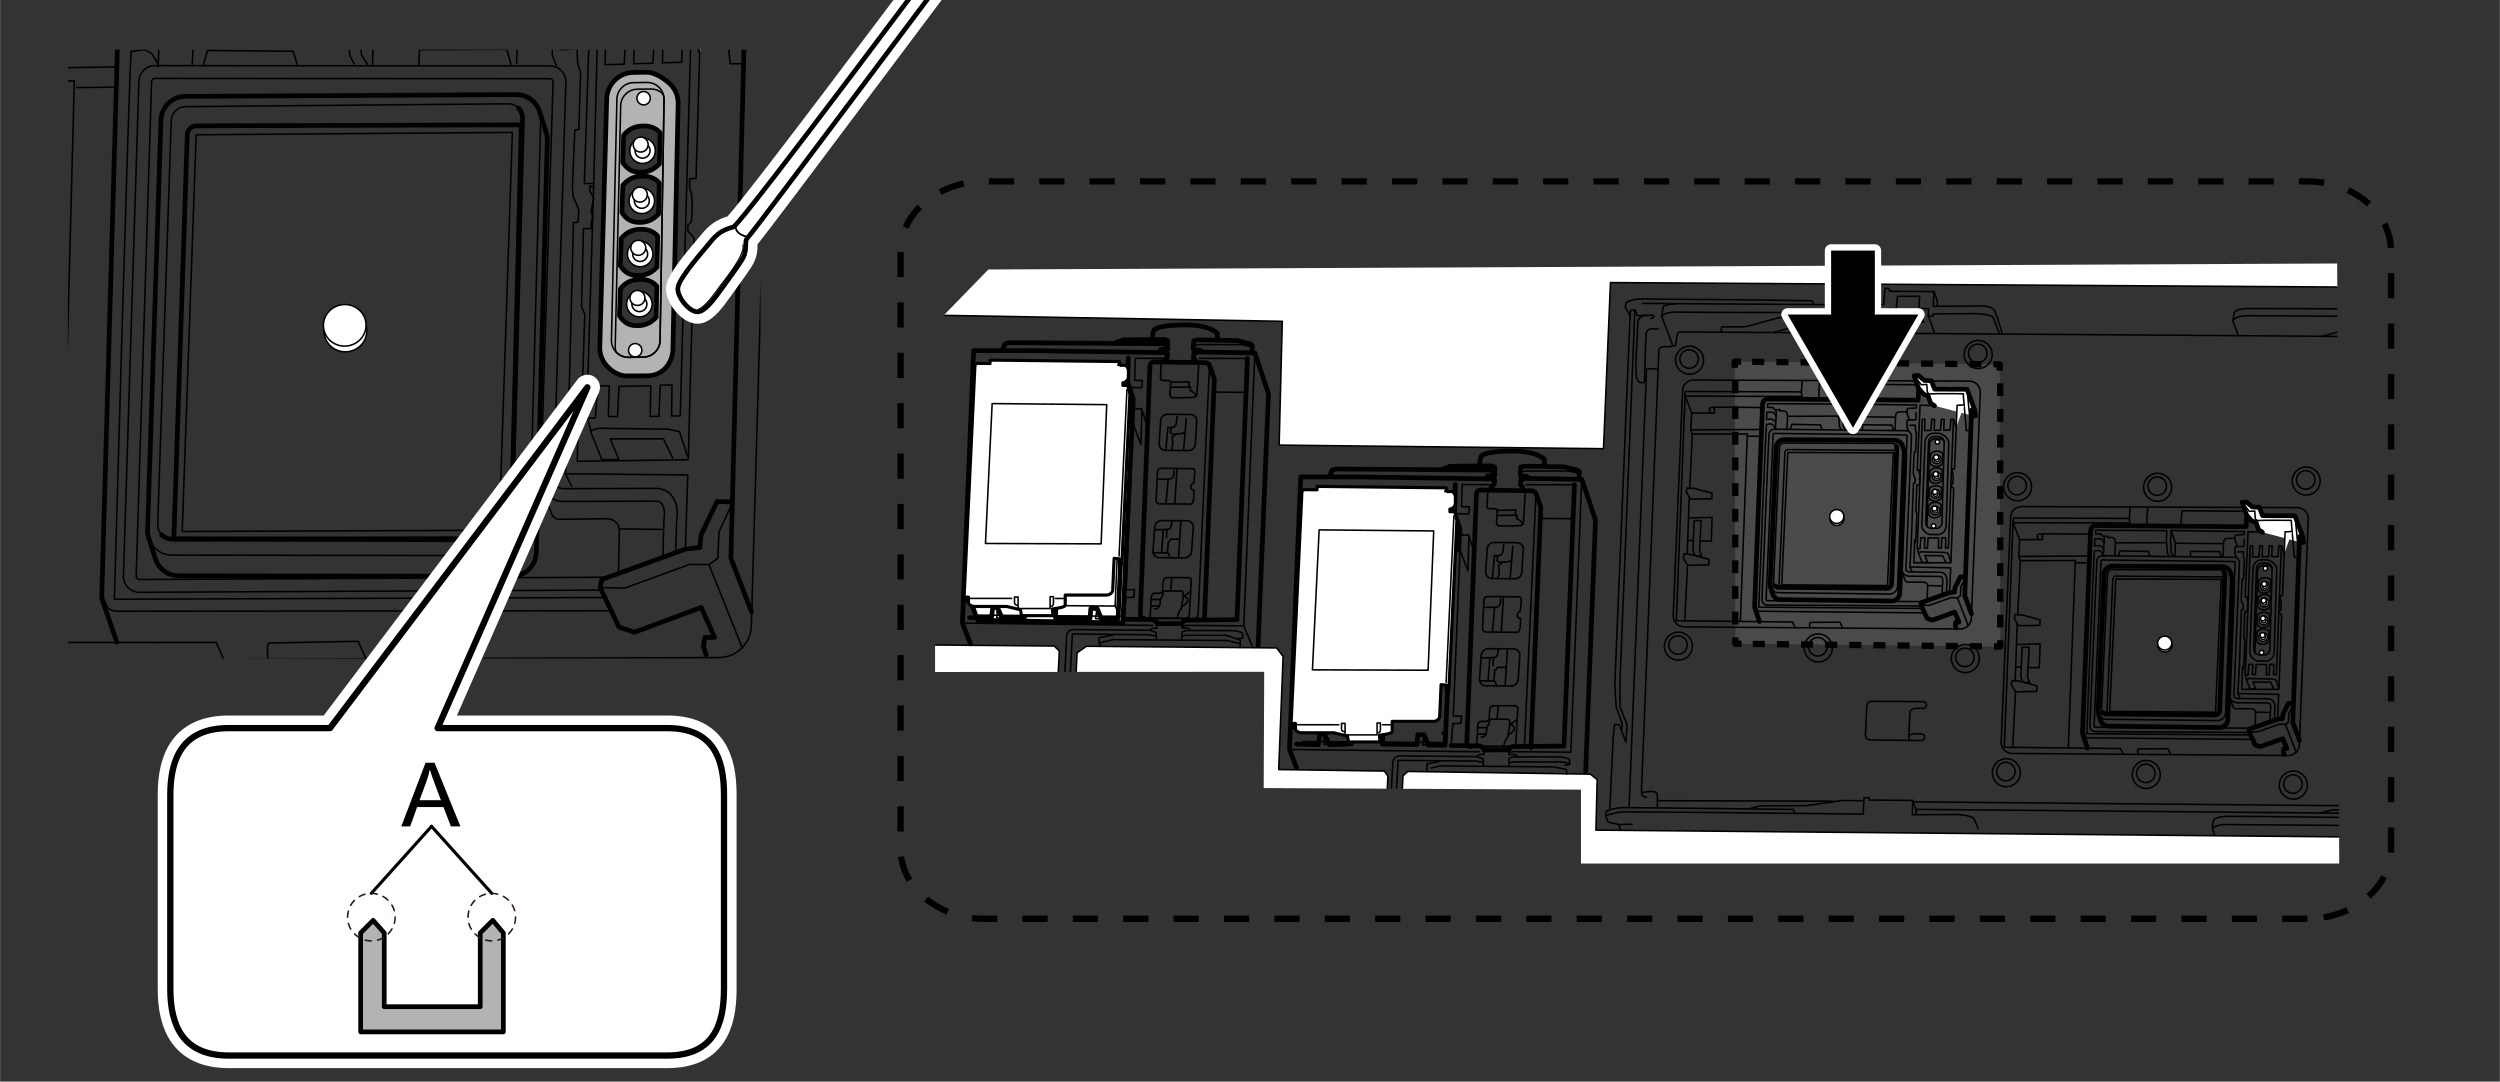 <?xml version="1.0" encoding="UTF-8"?><svg xmlns="http://www.w3.org/2000/svg" width="140mm" height="60.57mm" xmlns:xlink="http://www.w3.org/1999/xlink" viewBox="0 0 396.85 171.71"><rect x="0" y="0" width="396.85" height="171.71" fill="#333333" stroke="none"/><defs><style>.cls-1,.cls-2,.cls-3,.cls-4,.cls-5,.cls-6{fill:#fff;}.cls-7{stroke-width:.3px;}.cls-7,.cls-8,.cls-2,.cls-9,.cls-10,.cls-3,.cls-4,.cls-5,.cls-11,.cls-12,.cls-6,.cls-13{stroke:#000;}.cls-7,.cls-8,.cls-14,.cls-9,.cls-10,.cls-11,.cls-15,.cls-13,.cls-16{fill:none;}.cls-8,.cls-2,.cls-14,.cls-9,.cls-10,.cls-3,.cls-4,.cls-17,.cls-5,.cls-11,.cls-12,.cls-16{stroke-linecap:round;stroke-linejoin:round;}.cls-8,.cls-4,.cls-12,.cls-6{stroke-width:.75px;}.cls-14,.cls-17,.cls-16{stroke:#fff;}.cls-9,.cls-3{stroke-width:.5px;}.cls-10{stroke-width:.26px;}.cls-18{clip-path:url(#clippath-1);}.cls-17{stroke-width:2px;}.cls-5,.cls-11{stroke-width:.25px;}.cls-19{fill:gray;}.cls-20{opacity:.3;}.cls-21{clip-path:url(#clippath);}.cls-12{fill:#b3b3b3;}.cls-22{fill:#231815;}.cls-13{stroke-width:.19px;}.cls-16{stroke-width:4px;}</style><clipPath id="clippath"><rect class="cls-15" x="10.76" y="7.88" width="109.95" height="96.66"/></clipPath><clipPath id="clippath-1"><polygon id="SVGID" class="cls-15" points="371.34 137.09 250.97 137.09 250.97 125.36 200.6 125.11 200.68 106.65 148.43 106.68 148.43 51.48 156.89 42.78 371.02 41.83 371.34 137.09"/></clipPath></defs><g id="_レイヤー_1"><path d="M366.29,146.36h-4v-1h4v1Zm-8,0h-4v-1h4v1Zm-8,0h-4v-1h4v1Zm-8,0h-4v-1h4v1Zm-8,0h-4v-1h4v1Zm-8,0h-4v-1h4v1Zm-8,0h-4v-1h4v1Zm-8,0h-4v-1h4v1Zm-8,0h-4v-1h4v1Zm-8,0h-4v-1h4v1Zm-8,0h-4v-1h4v1Zm-8,0h-4v-1h4v1Zm-8,0h-4v-1h4v1Zm-8,0h-4v-1h4v1Zm-8,0h-4v-1h4v1Zm-8,0h-4v-1h4v1Zm-8,0h-4v-1h4v1Zm-8,0h-4v-1h4v1Zm-8,0h-4v-1h4v1Zm-8,0h-4v-1h4v1Zm-8,0h-4v-1h4v1Zm-8,0h-4v-1h4v1Zm-8,0h-4v-1h4v1Zm-8,0h-4v-1h4v1Zm-8,0h-4v-1h4v1Zm-8,0h-4v-1h4v1Zm-8,0h-2.07c-.66,0-1.33-.04-1.99-.12l.12-.99c.62,.08,1.24,.11,1.87,.11h2.07v1Zm210.65-.22l-.16-.99c1.29-.21,2.53-.59,3.69-1.13l.42,.91c-1.24,.57-2.56,.98-3.94,1.21Zm-218.69-.94c-1.31-.54-2.51-1.24-3.56-2.09l.63-.78c.98,.79,2.09,1.45,3.31,1.95l-.38,.93Zm226.09-2.53l-.67-.74c.98-.88,1.77-1.89,2.35-2.99l.89,.46c-.63,1.2-1.49,2.3-2.57,3.27Zm-232.4-2.68c-.75-1.23-1.22-2.55-1.41-3.93l.99-.13c.17,1.24,.6,2.43,1.27,3.55l-.86,.52Zm236.11-4.6l-1-.07c.01-.19,.02-.39,.02-.58v-3.38h1v3.38c0,.22,0,.43-.02,.65Zm-236.6-3.39h-1v-4h1v4Zm236.62-4.64h-1v-4h1v4Zm-236.62-3.36h-1v-4h1v4Zm236.62-4.64h-1v-4h1v4Zm-236.62-3.36h-1v-4h1v4Zm236.62-4.64h-1v-4h1v4Zm-236.62-3.36h-1v-4h1v4Zm236.62-4.64h-1v-4h1v4Zm-236.62-3.36h-1v-4h1v4Zm236.62-4.64h-1v-4h1v4Zm-236.62-3.36h-1v-4h1v4Zm236.62-4.64h-1v-4h1v4Zm-236.62-3.36h-1v-4h1v4Zm236.62-4.64h-1v-4h1v4Zm-236.62-3.36h-1v-4h1v4Zm236.62-4.64h-1v-4h1v4Zm-236.62-3.36h-1v-4h1v4Zm236.62-4.64h-1v-4h1v4Zm-236.62-3.36h-1v-4h1v4Zm236.62-4.64h-1v-4h1v4Zm-236.62-3.36h-1v-4h1v4Zm236.62-4.64h-1v-4h1v4Zm-236.62-3.36h-1v-4h1v4Zm235.61-4.61c-.07-1.25-.41-2.47-1-3.62l.89-.46c.66,1.28,1.03,2.63,1.11,4.02l-1,.06Zm-234.85-3.07l-.92-.4c.54-1.25,1.34-2.4,2.35-3.43l.71,.7c-.93,.94-1.65,1.99-2.15,3.13Zm231.52-3.55c-.93-.84-2.01-1.56-3.2-2.12l.42-.91c1.28,.6,2.44,1.37,3.45,2.28l-.67,.74Zm-226.28-1.84l-.46-.89c1.21-.63,2.51-1.1,3.88-1.39l.21,.98c-1.28,.27-2.5,.71-3.62,1.3Zm219.4-1.42c-.83-.14-1.69-.21-2.55-.21h-1.36v-1h1.36c.91,0,1.83,.08,2.72,.23l-.17,.99Zm-7.9-.21h-4v-1h4v1Zm-8,0h-4v-1h4v1Zm-8,0h-4v-1h4v1Zm-8,0h-4v-1h4v1Zm-8,0h-4v-1h4v1Zm-8,0h-4v-1h4v1Zm-8,0h-4v-1h4v1Zm-8,0h-4v-1h4v1Zm-8,0h-4v-1h4v1Zm-8,0h-4v-1h4v1Zm-8,0h-4v-1h4v1Zm-8,0h-4v-1h4v1Zm-8,0h-4v-1h4v1Zm-8,0h-4v-1h4v1Zm-8,0h-4v-1h4v1Zm-8,0h-4v-1h4v1Zm-8,0h-4v-1h4v1Zm-8,0h-4v-1h4v1Zm-8,0h-4v-1h4v1Zm-8,0h-4v-1h4v1Zm-8,0h-4v-1h4v1Zm-8,0h-4v-1h4v1Zm-8,0h-4v-1h4v1Zm-8,0h-4v-1h4v1Zm-8,0h-4v-1h4v1Zm-8,0h-4v-1h4v1Z"/><g><g class="cls-20"><polygon class="cls-19" points="275.47 102.19 317.54 102.65 317.44 57.85 275.38 57.4 275.47 102.19"/></g><g><path d="M276.47,102.7h-1c-.27-.01-.49-.24-.5-.51v-1s1,0,1,0v.51s.51,0,.51,0v1Z"/><path d="M314.62,103.11l-1.91-.02v-1s1.92,.02,1.92,.02v1Zm-3.83-.04l-1.91-.02v-1s1.92,.02,1.92,.02v1Zm-3.83-.04l-1.91-.02v-1s1.92,.02,1.92,.02v1Zm-3.83-.04l-1.91-.02v-1s1.92,.02,1.92,.02v1Zm-3.83-.04l-1.91-.02v-1s1.92,.02,1.92,.02v1Zm-3.83-.04l-1.91-.02v-1s1.92,.02,1.92,.02v1Zm-3.83-.04l-1.91-.02v-1s1.92,.02,1.92,.02v1Zm-3.83-.04l-1.91-.02v-1s1.92,.02,1.92,.02v1Zm-3.83-.04l-1.91-.02v-1s1.92,.02,1.92,.02v1Zm-3.83-.04l-1.91-.02v-1s1.92,.02,1.92,.02v1Z"/><path d="M317.54,103.15h-1s0-1.01,0-1.01h.49s0-.49,0-.49h1s0,1,0,1c0,.13-.05,.26-.15,.36-.09,.09-.22,.14-.35,.14Z"/><path d="M317.03,99.61v-2.04s1,0,1,0v2.04s-1,0-1,0Zm0-4.08v-2.04s1,0,1,0v2.04s-1,0-1,0Zm0-4.08v-2.04s1,0,1,0v2.04s-1,0-1,0Zm0-4.08v-2.04s1,0,1,0v2.04s-1,0-1,0Zm0-4.08v-2.04s1,0,1,0v2.04s-1,0-1,0Zm0-4.08v-2.04s1,0,1,0v2.04s-1,0-1,0Zm0-4.08v-2.04s1,0,1,0v2.04s-1,0-1,0Zm0-4.08v-2.04s1,0,1,0v2.04s-1,0-1,0Zm0-4.08v-2.04s1,0,1,0v2.04s-1,0-1,0Zm0-4.08v-2.04s1,0,1,0v2.04s-1,0-1,0Z"/><path d="M316.95,58.85v-.51s-.51,0-.51,0v-1s1.01,.01,1.01,.01c.27,0,.49,.23,.5,.5v1s-1,0-1,0Z"/><path d="M314.53,58.32l-1.91-.02v-1s1.92,.02,1.92,.02v1Zm-3.83-.04l-1.91-.02v-1s1.92,.02,1.92,.02v1Zm-3.83-.04l-1.91-.02v-1s1.92,.02,1.92,.02v1Zm-3.83-.04l-1.91-.02v-1s1.92,.02,1.92,.02v1Zm-3.83-.04l-1.91-.02v-1s1.92,.02,1.92,.02v1Zm-3.83-.04l-1.91-.02v-1s1.92,.02,1.92,.02v1Zm-3.83-.04l-1.91-.02v-1s1.92,.02,1.92,.02v1Zm-3.83-.04l-1.91-.02v-1s1.92,.02,1.92,.02v1Zm-3.83-.04l-1.91-.02v-1s1.92,.02,1.92,.02v1Zm-3.83-.04l-1.91-.02v-1s1.92,.02,1.92,.02v1Z"/><path d="M274.88,58.4v-1c0-.13,.05-.26,.15-.36,.09-.09,.2-.14,.36-.15h1s-.01,1.01-.01,1.01h-.49s0,.49,0,.49h-1Z"/><path d="M274.96,99.15v-2.04s1,0,1,0v2.04s-1,0-1,0Zm0-4.08v-2.04s1,0,1,0v2.04s-1,0-1,0Zm0-4.08v-2.04s1,0,1,0v2.04s-1,0-1,0Zm0-4.08v-2.04s1,0,1,0v2.04s-1,0-1,0Zm0-4.08v-2.04s1,0,1,0v2.04s-1,0-1,0Zm0-4.08v-2.04s1,0,1,0v2.04s-1,0-1,0Zm0-4.08v-2.04s1,0,1,0v2.04s-1,0-1,0Zm0-4.08v-2.04s1,0,1,0v2.04s-1,0-1,0Zm0-4.08v-2.04s1,0,1,0v2.04s-1,0-1,0Zm0-4.08v-2.04s1,0,1,0v2.04s-1,0-1,0Z"/></g></g><g class="cls-21"><path class="cls-8" d="M86.58,20.69l-.88-2.79c-.44-1.66-1.96-2.89-3.77-2.88l-52.53,.28c-2.09,.01-3.79,1.67-3.86,3.75l-2.13,65.06c-.02,.55,.08,1.07,.27,1.55l1.05,3.29c.57,1.43,1.96,2.46,3.61,2.46l52.9,.08c2.1,0,3.83-1.67,3.88-3.78l1.75-65.42c.02-.57-.09-1.11-.3-1.6Zm-5.41,62.6s-.32,2.6-2.7,2.42l-50.89-.16s1.84-54.65,2.13-64.16c.02-.79,.67-1.4,1.45-1.41l51.58-.16-1.57,63.47Z"/><path class="cls-12" d="M106.37,13.35c-.83-.83-2.52-1.9-3.69-1.88l-2.13,.03c-.16,0-.32,.01-.48,.03-2.1,.26-3.72,2.05-3.77,4.17l-1.1,39.4c-.03,1.18,.42,2.29,1.25,3.13,.83,.84,1.89,1.47,3.08,1.45l3.28-.02c.16,0,.31-.01,.46-.03,2.12-.26,3.5-2.11,3.54-4.25l.83-38.92c.02-1.17-.43-2.28-1.25-3.11Zm-2.21,37.01c-.58,.63-1.43,1.27-2.72,1.34-1.48,.08-2.35-.4-3.11-1.56l.15-4.3c.59-.77,1.47-1.32,2.51-1.44,1.3-.16,2.48,.11,3.27,1.04l-.11,4.92Zm.13-7.96c-.58,.63-1.43,1.27-2.72,1.34-1.48,.08-2.35-.4-3.11-1.56l.15-4.3c.59-.77,1.47-1.32,2.51-1.44,1.3-.16,2.48,.11,3.27,1.04l-.11,4.92Zm.25-8.44c-.58,.63-1.43,1.27-2.72,1.34-1.48,.08-2.35-.4-3.11-1.56l.15-4.3c.59-.77,1.47-1.32,2.51-1.44,1.3-.16,2.48,.11,3.27,1.04l-.11,4.92Zm.13-7.96c-.58,.63-1.43,1.27-2.72,1.34-1.48,.08-2.35-.4-3.11-1.56l.15-4.3c.59-.77,1.47-1.32,2.51-1.44,1.3-.16,2.48,.11,3.27,1.04l-.11,4.92Z"/><path class="cls-11" d="M-190.81,127.41s-2.65,1.02-2.47-3.16,5.93-209.09,5.93-209.09c0,0-.1-1.93,2.82-1.87s5.05-.62,5.05-.62l.53-3.53s.21-2.8,1.16-2.91,366.51-1.57,366.51-1.57l2.84,7.27"/><path class="cls-11" d="M188.74-95.34l-.52,5.88s-.22,1.55,1.98,1.42,4.6,.26,4.6,.26c0,0,2.12-.82,3.3,3.19l-6.09,211.19"/><ellipse class="cls-5" cx="54.82" cy="52.55" rx="3.39" ry="3.3" transform="translate(-6.02 7.11) rotate(-7.03)"/><circle class="cls-5" cx="101.99" cy="23.92" r="2.03"/><circle class="cls-5" cx="101.99" cy="23.92" r="1.19"/><circle class="cls-11" cx="46.42" cy="113.64" r="4.4"/><circle class="cls-11" cx="46.63" cy="114.17" r="6.68"/><circle class="cls-11" cx="116.41" cy="117.94" r="4.4"/><circle class="cls-11" cx="116.61" cy="118.46" r="6.68"/><path class="cls-11" d="M-19.21-7.52l-3.31,107.04c-.09,2.93,2.26,5.34,5.19,5.33l131.44-.46c2.79,0,5.07-2.23,5.15-5.02l3.08-107.53c.08-2.93-2.28-5.34-5.21-5.32L-14.08-12.53c-2.78,.02-5.05,2.23-5.13,5.01Z"/><polyline class="cls-4" points="118.33 2.88 120.15 3.07 119.83 .48 115.96 -9.57 100.6 -9.48 99 -13.44 95.66 -13.58 92.88 -15.87 90.82 -15.75 92.94 -9.78 95.36 -7.03 97.54 -6.19 98.8 -2.74 100.6 -1.58"/><path class="cls-11" d="M90.82-15.75l3.44,4.29,2.61-.18,.2,2.75s-.17,1.96,1.87,1.71,15.35-.23,15.35-.23l.02,1.24,1.59,16.29h2.22s-1.73-16.27-1.73-16.27"/><polyline class="cls-8" points="118.28 .26 116.02 88.64 119.28 97.11"/><polyline class="cls-8" points="115.89 79.66 113.8 79.64 111.27 84.94 111.1 86.9 108.78 87.18 95.52 92 95.26 93.28 98.25 99.56 100.71 100.37 111.3 96.43 113.41 101.16 111.89 101.21 111.65 102.62 112.09 103.95"/><polyline class="cls-11" points="95.26 93.28 99.15 93.36 109.49 89.59 112.54 89.63 113.94 88.62 114.12 84.45 116.09 80.18"/><path class="cls-11" d="M99.77,56.73l2.37-.04c1.44-.02,2.61-1.19,2.63-2.63l.63-38.25c.02-1.51-1.2-2.74-2.71-2.72l-2.13,.03c-1.44,.02-2.61,1.17-2.64,2.61l-.87,38.26c-.03,1.52,1.2,2.76,2.72,2.74Z"/><path class="cls-11" d="M105.28,14.98c-.5-.53-1.2-.86-1.99-.85l-2.13,.03c-1.44,.02-2.61,1.17-2.64,2.61l-.87,38.26c0,.29,.04,.57,.12,.83,.5,.54,1.21,.88,2,.87l2.37-.04c1.44-.02,2.61-1.19,2.63-2.63l.63-38.25c0-.29-.05-.57-.13-.83Z"/><circle class="cls-5" cx="101.69" cy="22.95" r="1.19"/><circle class="cls-5" cx="102.16" cy="15.59" r="1.06"/><circle class="cls-5" cx="100.82" cy="55.6" r="1.06"/><circle class="cls-5" cx="101.87" cy="31.88" r="2.03"/><circle class="cls-5" cx="101.87" cy="31.88" r="1.19"/><circle class="cls-5" cx="101.56" cy="30.9" r="1.19"/><circle class="cls-5" cx="101.61" cy="40.32" r="2.03"/><circle class="cls-5" cx="101.61" cy="40.32" r="1.19"/><circle class="cls-5" cx="101.31" cy="39.34" r="1.19"/><circle class="cls-5" cx="101.49" cy="48.28" r="2.03"/><circle class="cls-5" cx="101.49" cy="48.28" r="1.19"/><circle class="cls-5" cx="101.18" cy="47.3" r="1.19"/><polyline class="cls-11" points="100.59 -1.67 93.75 -1.75 92.75 29.13 94.23 29.13"/><polyline class="cls-5" points="114.76 -2.13 111.37 -1.89 111.06 8.56"/><polygon class="cls-11" points="109.7 4.78 108.48 4.79 108.18 9.88 105.14 9.98 105.27 4.83 103.93 4.84 103.63 10.03 100.59 10.13 100.71 4.88 99.38 4.9 99.07 10.18 96.04 10.27 96.16 4.93 94.85 4.95 94.22 29.78 93.63 29.48 93.65 30.4 94.24 31.44 93.84 33.43 94.06 34.51 93.87 35.18 93.82 36.29 92.61 36.26 92.3 48.67 92.82 49.9 92.37 63.44 91.86 62.3 91.63 73.23 109.25 72.99 110.17 37.78 109.2 36.7 109.18 35.78 109.75 35.16 109.88 32.46 109.77 30.81 109.45 29.75 109.47 28.36 110.48 28.33 111.06 8.56 109.7 4.78"/><polyline class="cls-11" points="94.22 29.78 93.12 66.39 94.5 66.36 94.85 61.26 96.71 61.24 96.55 66.11 98.01 66.14 98.25 61.33 103.3 61.26 103.2 66.12 104.58 66.09 104.8 61.14 106.67 61.12 106.59 66.05 107.97 66.02 109.7 4.78"/><polyline class="cls-11" points="93.12 66.39 93.49 67.11 93.83 68.73 95.53 72.95 98.23 72.97 96.85 69.67 105.3 69.67 106.79 72.74"/><path class="cls-11" d="M93.73,68.47s.77-.51,1.67-.48,10.68,.14,10.68,.14l1.78,.4,1.24,3.86"/><path class="cls-11" d="M16.68,96.1c.46,.57,1.16,.94,1.95,.94l78.24-.08"/><path class="cls-8" d="M93.01-9.23l-.2,5.1-71.45,.24c-1.34,0-2.44,1.07-2.48,2.42l-2.74,95.96c-.02,.61,.19,1.17,.54,1.62"/><polyline class="cls-11" points="25.38 1.79 23.79 .14 21.29 .08 21.25 -1.68 55.12 -1.88 54.99 2.29 55.53 8.87 56.24 10.17"/><polyline class="cls-11" points="25.42 4.37 24.48 2.73 23.32 2.32 20.93 2.43 20.88 5.76 23.27 5.65 24.44 6.15 25.23 7.35"/><path class="cls-11" d="M25.02,10.14c.22,.25-.94-1.64-.94-1.64l-1.09-.6-2.18,.27c-.27,.77-2.67,86.96-2.67,86.96l77.82-.27"/><path class="cls-11" d="M25.08,10.6l.4-9.47,1.66-.02v.65s2.19-.09,2.19-.09c0,0,1.15,.32,1.33,1.78s-.17,6.86-.17,6.86"/><line class="cls-11" x1="31.12" y1="4.22" x2="55" y2="3.86"/><polyline class="cls-11" points="58.39 10.37 57.35 8.65 56.97 2.6 57.15 -1.95 91.98 -1.81 92.06 -.43 88.58 -.19 87.68 .01 87.59 2.24 88.8 5.32"/><polyline class="cls-11" points="91.88 1.8 91.84 5.23 88.24 5.3 87.64 5.65 87.66 8.79 88.33 10.46"/><path class="cls-11" d="M87.58,1.41l-3.73,.14c-.9,.03-1.62,.76-1.65,1.66l-.2,6.83"/><polyline class="cls-11" points="57.15 -1.95 59.28 4.07 59.12 10.28"/><line class="cls-11" x1="59.28" y1="4.07" x2="82.08" y2="4.03"/><path class="cls-11" d="M105.23,88.36c.01-.81,.09-5.54,.23-6.71,.04-.31-.05-1.26-.48-1.75-.14-.16-.38-.34-.98-.34l-14.61,.05c-.95,0-1.88-.39-2.55-1.07-.67-.68-1.03-1.62-1-2.58l1.94-62.94c0-.18-.08-.3-.15-.37-.07-.07-.19-.16-.37-.16l-62.69-.04c-.27,0-.51,.22-.52,.5l-2.45,78.51c0,.18,.08,.3,.15,.38s.19,.16,.37,.16l73.82-.36"/><path class="cls-11" d="M107.28,87.74s.06-4.72,.2-5.84-.27-4.4-3.49-4.37l-14.6,.05c-.85,0-1.53-.7-1.51-1.55l1.94-62.94c.04-1.44-1.11-2.63-2.55-2.63l-62.69-.04c-1.38,0-2.51,1.09-2.55,2.47l-2.45,78.51c-.05,1.44,1.12,2.64,2.56,2.63l72.95-.35"/><polyline class="cls-11" points="90.74 77.22 89.75 75.21 90.34 62.03 91.02 35.34 91.75 35.25 91.88 33.3 90.97 31.19 90.86 29.54 91.24 20.63 91.88 20.55 92.15 11.56 91.69 10.05 91.59 7.75 88.93 7.89"/><polyline class="cls-11" points="89.75 75.21 109.17 75.4 108.78 87.18"/><line class="cls-11" x1="112.54" y1="89.63" x2="117.83" y2="102.88"/><line class="cls-8" x1="16.36" y1="95.63" x2="18.52" y2="101.92"/><polyline class="cls-11" points="42.48 104.5 42.44 102.66 42.64 102.08 56.83 101.81 58.1 104.61"/><path class="cls-11" d="M85.98,77.53l1.62,4.14s.37,.79,1.2,.78,7.56-.1,7.56-.1c0,0,1.66-.02,1.95,1.61l6.75,.09"/><line class="cls-11" x1="98.31" y1="83.95" x2="98.17" y2="90.98"/><path class="cls-11" d="M23.68,85.67c.57,1.43,1.96,2.46,3.61,2.46l52.9,.08c2.1,0,3.83-1.67,3.88-3.78l1.75-65.42c.01-.38-.04-.76-.13-1.11"/><path class="cls-8" d="M82.3,17.17c.43,.44,.66,1.02,.64,1.64l-1.77,64.5c-.03,1.1-.88,2.04-1.97,2.17h0c-.09,.01-.19,.02-.28,.02l-51.65,.09c-.61,0-1.19-.24-1.62-.69"/><path class="cls-11" d="M25.65,84.89c-.43-.44-.65-1.02-.63-1.64l2.15-64.14c.04-1.1,.88-2.03,1.97-2.16,.09-.01,.18-.02,.27-.02l51.27-.45c.62,0,1.19,.24,1.62,.68"/><polygon class="cls-11" points="31.12 21.4 28.91 84.38 79.22 84.18 81.32 21.02 31.12 21.4"/><ellipse class="cls-5" cx="54.71" cy="51.64" rx="3.39" ry="3.3" transform="translate(-5.91 7.09) rotate(-7.03)"/><polyline class="cls-11" points="32.25 10.31 32.93 8.01 46.52 8.14 47.22 10.41"/><polyline class="cls-11" points="66.47 10.39 66.58 7.88 80.43 7.83 81.16 10.38"/><polyline class="cls-11" points="37.57 -12.79 37.25 -7.48 -17.97 -7.04 -21 101.99 34.32 102 35.47 104.63"/><polyline class="cls-11" points="-3.98 .79 -3.98 3.01 -14.76 3.23 -17.97 -4.83 37.52 -5.3 37.25 -7.48"/><path class="cls-11" d="M-5.64,3.07s-1.96-2.39,.23-2.66S18.67,.21,18.67,.21"/><polyline class="cls-11" points="-14.37 13.15 11.78 12.84 9.45 101.79"/><line class="cls-11" x1="-15.17" y1="11.18" x2="18.57" y2="10.62"/><line class="cls-11" x1="12.18" y1="13.9" x2="18.27" y2="13.84"/><line class="cls-11" x1="-63.88" y1="128.43" x2="169.17" y2="127.94"/><polyline class="cls-11" points="-62.65 131.97 150.59 131.53 151.41 133.64"/><path class="cls-11" d="M79.49,142.67l-.73-1.96-.42-2.3,.6-2.98s1.32-1.69,6.71-1.8c5.39-.11,98.21-.06,98.21-.06l.27-7.93,2.06-.12,.03,1.38,21.49,.12,1.77,4.22,31.4-.41"/><polyline class="cls-11" points="129.85 131.5 135.07 130.02 157.11 130.08 174.06 127.16 184.01 126.9"/><path class="cls-11" d="M78.7,139.06s2.17-1.51,6.74-1.52c4.57,0,98.18-.33,98.18-.33l.03,1.38,2.34-.15,.4-3.51,3.85-.2,.28-5.58,10.66-.07-.35,6.14,2.05,5.43"/><polyline class="cls-11" points="200.83 135.21 205.24 135.08 205.1 138.43 207.18 138.45 207.85 137.12 228.2 136.96"/><path class="cls-11" d="M138.96,14.42l6.9,6.49,5.51,41.3s.22,1.77,2.03,1.83c1.81,.05,36.44,.08,36.44,.08,0,0,1.52-1.16,1.59-2.83,.07-1.67,2.33-87.84,2.33-87.84,0,0-.06,2.92-.07-.55-.01-3.46-3.54-2.89-3.54-2.89l-31.7,.17s-2.06-.99-4.35,.68-6.47,5.92-6.47,5.92c-.53,1.31-.57,2.15-.57,2.15l-6.18,6.03s-1.26,.99-1.62,2.56c0,0-.68,22.53-.84,23.52-.16,.99,.56,3.39,.56,3.39l6.28,17.23c.7,1.16,2.03,1.83,2.03,1.83"/><line class="cls-11" x1="151.69" y1="19.92" x2="180.07" y2="19.74"/><path class="cls-11" d="M179.92,20.73l5.73,40.85s.41,1.06,1.23,.96"/><line class="cls-11" x1="157.1" y1="61.5" x2="184.1" y2="61.36"/><line class="cls-11" x1="150.45" y1="21.04" x2="155.46" y2="61.71"/><polyline class="cls-11" points="156.35 59.93 157.48 37.63 182.12 37.5"/><line class="cls-11" x1="157.48" y1="37.63" x2="151.57" y2="21.18"/><polygon class="cls-11" points="143.4 .99 143.4 11.1 147.68 15.43 162.91 15.35 163.32 .75 143.4 .99"/><polygon class="cls-11" points="166.05 .41 165.53 15.3 180.23 15.43 180.85 .25 166.05 .41"/><g><circle class="cls-11" cx="171.05" cy="49.32" r="4.4"/><circle class="cls-11" cx="171.25" cy="49.85" r="6.68"/></g><polygon class="cls-5" points="-299.09 255.14 241.56 200.69 233.15 141.51 -214.49 142.42 -214.13 118.36 -217.4 115.81 -249.46 115.69 -252.48 -38.6 -212.99 -38.6 -210.54 -117.59 215.34 -119.7 212.31 -144.26 -292.32 -140.14 -299.09 255.14"/></g></g><g id="_レイヤー_2"><g><g><path class="cls-1" d="M105.73,46.13c.13,1.82,1.59,3.72,2.91,4.58,1.03,.67,2.13,.86,3.08,.51,1.7-.61,3.02-2.45,4.3-4.23l.48-.67c1.61-2.21,2.76-3.83,3.12-4.55,.61-1.22,.62-2.23,.62-2.84,0-.05,0-.1,0-.15,1.24-1.49,7.26-9.47,25.81-34.22,6.29-8.38,12.22-16.3,12.66-16.85,.25-.31,1.06-1.42,.97-2.71-.06-.89-.54-1.67-1.32-2.14-1.06-.64-2-.56-2.6-.38-1.21,.36-1.91,1.38-2.18,1.86-.46,.6-1.96,2.6-4.12,5.49-7.75,10.33-30.93,41.25-33.99,44.53-1.81,.55-2.9,1.33-4.27,3.03-.18,.22-.43,.52-.72,.86-2.25,2.66-4.3,5.19-4.69,6.93-.07,.3-.09,.62-.07,.95h0Z"/><path class="cls-6" d="M157.26-13.47c-1.22,1.5-37.7,50.36-38.52,51.13-.74,.7,.02,1.65-.79,3.27-.42,.84-2.71,3.94-3.25,4.69-1.11,1.53-2.39,3.4-3.61,3.83-1.44,.52-3.8-2.41-3.47-3.88,.38-1.72,3.95-5.67,5.03-7.01,1.21-1.49,1.99-2.05,3.75-2.52,1.17-.32,37.33-48.83,38.77-50.68,0,0,.83-1.75,2.23-.9,1.04,.63-.14,2.08-.14,2.08Z"/><path class="cls-7" d="M116.74,35.92c.07,1.22,1.32,1.52,2.01,1.74"/></g><path class="cls-13" d="M110.73,49.17c1.22-.44,2.51-2.3,3.61-3.83,.55-.76,4-4.83,3.59-6.5"/></g><g><path class="cls-16" d="M105.9,167.57H36.31c-7.3,0-9.29-4.77-9.29-10.6v-30.78c0-5.83,1.99-10.6,9.29-10.6h16.06l40.86-54.1-23.77,54.1h36.44c7.3,0,9.02,4.77,9.02,10.6v30.78c0,5.83-1.72,10.6-9.02,10.6Z"/><path class="cls-2" d="M105.9,167.57H36.31c-7.3,0-9.29-4.77-9.29-10.6v-30.78c0-5.83,1.99-10.6,9.29-10.6h16.06l40.86-54.1-23.77,54.1h36.44c7.3,0,9.02,4.77,9.02,10.6v30.78c0,5.83-1.72,10.6-9.02,10.6Z"/></g><path d="M63.69,131.19l3.85-10.1h1.43l4.1,10.1h-1.51l-1.17-3.06h-4.19l-1.1,3.06h-1.41Zm2.89-4.15h3.4l-1.05-2.8c-.32-.85-.56-1.55-.71-2.09-.13,.65-.31,1.29-.54,1.93l-1.1,2.96Z"/><g><line class="cls-14" x1="68.49" y1="131.19" x2="78.05" y2="141.82"/><line class="cls-9" x1="68.49" y1="131.19" x2="78.05" y2="141.82"/></g><line class="cls-9" x1="68.49" y1="131.19" x2="58.93" y2="141.82"/><polyline class="cls-12" points="60.98 148.1 59.22 146.11 57.24 148.1 57.24 163.82 79.89 163.82 79.89 148.1 78.21 146.11 76.22 148.1 76.22 148.23 76.22 159.82 60.98 159.82 60.98 148.23"/><path class="cls-22" d="M58.94,149.5h-.01c-.34,0-.68-.04-1-.13-.07-.02-.11-.09-.09-.15,.02-.07,.09-.11,.15-.09,.3,.08,.62,.12,.93,.12,.07,0,.13,.06,.13,.12s-.05,.12-.12,.12Zm.98-.13c-.06,0-.11-.04-.12-.09-.02-.07,.02-.13,.09-.15,.31-.08,.6-.21,.88-.37,.06-.03,.14-.01,.17,.05,.03,.06,.01,.14-.04,.17-.29,.17-.61,.3-.94,.39-.01,0-.02,0-.03,0Zm-2.86-.37s-.04,0-.06-.02c-.29-.17-.57-.38-.81-.62-.05-.05-.05-.13,0-.18,.05-.05,.13-.05,.18,0,.23,.23,.48,.42,.76,.58,.06,.03,.08,.11,.05,.17-.02,.04-.06,.06-.11,.06Zm4.55-.61s-.06-.01-.09-.04c-.05-.05-.05-.13,0-.18,.22-.23,.42-.48,.58-.76,.04-.06,.11-.08,.17-.05,.06,.04,.08,.11,.05,.17-.17,.29-.38,.57-.62,.81-.02,.02-.06,.04-.09,.04Zm-5.94-.76s-.08-.02-.11-.06c-.17-.29-.3-.61-.4-.94-.02-.07,.02-.14,.09-.15,.07-.02,.14,.02,.15,.09,.08,.31,.21,.6,.37,.88,.03,.06,.01,.14-.04,.17-.02,.01-.04,.02-.06,.02Zm6.92-.93s-.02,0-.03,0c-.07-.02-.11-.09-.09-.15,.08-.31,.12-.62,.12-.94v-.04c0-.07,.06-.12,.12-.12s.12,.06,.12,.12v.04c0,.34-.04,.68-.13,1.01-.01,.06-.07,.09-.12,.09Zm-7.43-.96c-.07,0-.12-.04-.12-.11v-.02c0-.33,.04-.67,.13-.99,.02-.07,.09-.11,.15-.09,.07,.02,.11,.09,.09,.15-.08,.3-.12,.61-.12,.92,0,.07-.06,.14-.12,.14Zm7.42-1.03c-.05,0-.1-.04-.12-.09-.09-.31-.21-.6-.37-.88-.04-.06-.02-.14,.04-.17,.06-.03,.14-.02,.17,.04,.17,.29,.31,.61,.4,.94,.02,.07-.02,.13-.09,.15-.01,0-.02,0-.03,0Zm-6.93-.85s-.04,0-.06-.02c-.06-.03-.08-.11-.05-.17,.17-.3,.37-.57,.61-.81,.05-.05,.13-.05,.18,0,.05,.05,.05,.13,0,.18-.22,.23-.42,.48-.58,.76-.02,.04-.06,.06-.11,.06Zm5.93-.83s-.06-.01-.09-.04c-.23-.22-.48-.42-.76-.57-.06-.03-.08-.11-.05-.17,.03-.06,.11-.08,.17-.05,.3,.17,.57,.37,.81,.61,.05,.05,.05,.13,0,.18-.02,.03-.06,.04-.09,.04Zm-4.56-.56s-.08-.02-.11-.06c-.03-.06-.02-.14,.04-.17,.29-.17,.61-.31,.94-.4,.07-.01,.14,.02,.15,.09,.02,.07-.02,.13-.09,.15-.31,.09-.6,.21-.88,.37-.02,.01-.04,.02-.06,.02Zm2.86-.4s-.02,0-.03,0c-.3-.08-.6-.12-.91-.12h-.03c-.07,0-.12-.06-.12-.12s.06-.12,.12-.12h.03c.33,0,.66,.04,.98,.12,.07,.02,.11,.09,.09,.15-.01,.06-.07,.09-.12,.09Z"/><path class="cls-22" d="M78.06,149.5h0c-.34,0-.68-.04-1-.13-.07-.02-.11-.09-.09-.15,.02-.07,.09-.11,.15-.09,.3,.08,.62,.12,.93,.12,.07,0,.13,.06,.13,.12s-.05,.12-.12,.12Zm.98-.13c-.06,0-.11-.04-.12-.09-.02-.07,.02-.13,.09-.15,.31-.08,.6-.21,.88-.37,.06-.03,.13-.01,.17,.05,.03,.06,.01,.14-.05,.17-.29,.17-.61,.3-.94,.39-.01,0-.02,0-.03,0Zm-2.86-.37s-.04,0-.06-.02c-.3-.17-.57-.38-.81-.62-.05-.05-.05-.13,0-.18,.05-.05,.13-.05,.18,0,.22,.22,.48,.42,.76,.58,.06,.03,.08,.11,.05,.17-.02,.04-.07,.06-.11,.06Zm4.55-.61s-.06-.01-.09-.04c-.05-.05-.05-.13,0-.18,.23-.23,.42-.48,.58-.76,.03-.06,.11-.08,.17-.05,.06,.03,.08,.11,.05,.17-.17,.29-.38,.56-.62,.81-.02,.02-.06,.04-.09,.04Zm-5.94-.76s-.08-.02-.11-.06c-.17-.29-.3-.61-.39-.94-.02-.07,.02-.14,.09-.15,.07-.02,.14,.02,.15,.09,.08,.31,.21,.6,.37,.88,.04,.06,.02,.14-.04,.17-.02,.01-.04,.02-.06,.02Zm6.92-.93s-.02,0-.03,0c-.07-.02-.11-.09-.09-.15,.08-.3,.12-.62,.12-.94,0-.01,0-.03,0-.04,0-.07,.06-.12,.12-.12s.12,.06,.12,.12v.04c0,.35-.04,.69-.13,1.02-.02,.06-.07,.09-.12,.09Zm-7.43-.96c-.07,0-.12-.04-.12-.11v-.02c0-.34,.04-.67,.13-.99,.02-.07,.09-.11,.15-.09,.07,.02,.11,.09,.09,.15-.08,.3-.12,.61-.12,.92,0,.07-.06,.14-.12,.14Zm7.42-1.03c-.05,0-.1-.04-.12-.09-.09-.31-.21-.6-.38-.88-.04-.06-.02-.14,.04-.17,.06-.04,.13-.02,.17,.04,.17,.29,.31,.61,.4,.94,.02,.07-.02,.14-.09,.15-.01,0-.02,0-.03,0Zm-6.93-.85s-.04,0-.06-.02c-.06-.03-.08-.11-.05-.17,.17-.29,.37-.57,.61-.81,.05-.05,.13-.05,.18,0,.05,.05,.05,.13,0,.18-.22,.23-.42,.48-.57,.76-.02,.04-.07,.06-.11,.06Zm5.93-.83s-.06-.01-.09-.04c-.23-.22-.48-.41-.76-.57-.06-.03-.08-.11-.05-.17,.03-.06,.11-.08,.17-.05,.3,.17,.57,.37,.81,.61,.05,.05,.05,.13,0,.18-.02,.02-.06,.04-.09,.04Zm-4.56-.56s-.08-.02-.11-.06c-.04-.06-.02-.14,.04-.17,.29-.17,.61-.31,.94-.4,.07-.02,.14,.02,.15,.09,.02,.07-.02,.14-.09,.15-.31,.09-.6,.21-.88,.37-.02,.01-.04,.02-.06,.02Zm2.86-.4s-.02,0-.03,0c-.29-.08-.6-.12-.91-.12h-.03c-.07,0-.12-.06-.12-.12s.06-.12,.12-.12h.03c.33,0,.66,.04,.97,.12,.07,.02,.11,.09,.09,.15-.01,.06-.07,.09-.12,.09Z"/></g><g id="_レイヤー_4"><g class="cls-18"><polyline class="cls-11" points="257.45 115.8 257.53 114.93 256.55 112.21 256.34 108.72 258.8 49.32 259.52 49.17 257.14 108.69 257.17 112.2 258.29 115.09 258.1 117.82 257.05 115.05 256.31 115.01 256.08 117.07 255.55 128.44"/><path class="cls-11" d="M284.92,129.17l-.21-.67s-25.63-.31-27.19-.28c-1.57,.04-2.56,.61-2.56,.61l-.07,.65,.35,1.02,1.75,.4,2.12-.05"/><path class="cls-11" d="M254.88,129.49s1.6-.55,2.84-.6,38.06,.35,38.06,.35l.12-2.6h.83s0,.37,0,.37l6.89,.06,.53,1.42v.83"/><path class="cls-11" d="M303.63,127.07l-.07,2.27,7.25-.03s2.37,.15,2.58,.73l.63,1.5"/><polyline class="cls-11" points="277.63 128.42 279.38 127.94 286.72 127.9 292.45 127.08 295.78 127.12"/><path class="cls-11" d="M263.1,128.15v-1.99s0-.51-.88-.5-1.6,.18-1.6,.18"/><path class="cls-11" d="M261.39,126.5s-.89,.33-.81-1.06,2.75-69.79,2.75-69.79c0,0-.03-.64,.95-.61s1.69-.19,1.69-.19l.19-1.18s.08-.93,.4-.97,122.37,.83,122.37,.83l.92,2.44"/><path class="cls-11" d="M388.93,53.53l-.2,1.96s-.08,.52,.65,.48,1.54,.1,1.54,.1c0,0,.71-.26,1.09,1.08l-2.81,70.49"/><line class="cls-11" x1="263.21" y1="127.11" x2="291.06" y2="127.19"/><polyline class="cls-11" points="258.61 128.15 261.38 58.5 263.15 58.58"/><path class="cls-11" d="M258.79,50.19l-.81-1.48,.16-.66s.99-.67,2.75-.59c1.08,.05,16.13,.09,26.32,.28,.94,.02,.38,.6,.76,.61,6.23,.14,11.04,0,11.04,0l.22-2.57,.6,.02,.19,.44,6.98,.05,.53,1.46v.79"/><path class="cls-11" d="M307,46.31l-.11,2.32,6.97-.04s2.38-.22,2.81,.79c.44,1.01,1.19,3.61,1.19,3.61"/><path class="cls-11" d="M265.56,54.93l-1.78-4.74,.28-1.6s.84-.33,2.08-.37"/><line class="cls-11" x1="260.78" y1="48.17" x2="287.96" y2="48.35"/><path class="cls-11" d="M263.78,50.19s.57-.71,2.38-.64,32.67,.08,32.67,.08l-.04,.47h.83s.11-1.08,.11-1.08h1.29s.2-1.97,.2-1.97l3.51-.02-.1,1.95h1.53s-.05,1.22-.05,1.22h.74s.05-.37,.05-.37l6.93-.04s2.37,.15,2.56,.59,.98,2.52,.98,2.52"/><path class="cls-11" d="M306.09,50.2c.08-.1,.99,2.66,.99,2.66"/><polyline class="cls-11" points="273.2 52.69 273.3 51.89 277.04 51.89 282.51 50.4 290.1 50.56 295.44 49.92 298.8 49.86"/><polyline class="cls-11" points="304.62 48.98 305.37 51.12 297.46 51.08 292.04 51.78 285.25 51.8 281.71 52.71"/><path class="cls-11" d="M263.18,52.24l-1.12-.06s-.63,.12-.74,.82-.26,7.56-.26,7.56l-.25,.21-.61-.07-.45-.73-.08-2.35,.36-6.69s.27-.86,1.29-.84"/><path class="cls-11" d="M259.52,49.17l.41,.94,2.3-.07c.86,.23-.13,.52-.13,.52"/><g><ellipse class="cls-5" cx="291.6" cy="82.32" rx="1.13" ry="1.1" transform="translate(-7.36 33.01) rotate(-6.4)"/><path class="cls-11" d="M308.4,71.99c-.26-.32-.65-.41-1.09-.36-.35,.04-.64,.22-.84,.47l-.07,1.44c.25,.39,.54,.55,1.03,.53,.43-.02,.72-.23,.91-.44l.06-1.64Z"/><circle class="cls-5" cx="307.46" cy="72.93" r=".68"/><circle class="cls-5" cx="307.46" cy="72.93" r=".4"/><g><circle class="cls-11" cx="268.14" cy="57" r="1.47"/><circle class="cls-11" cx="268.21" cy="57.18" r="2.23"/></g><g><circle class="cls-11" cx="290.39" cy="57.09" r="1.47"/><circle class="cls-11" cx="290.46" cy="57.27" r="2.23"/></g><g><circle class="cls-11" cx="313.96" cy="56.1" r="1.47"/><circle class="cls-11" cx="314.03" cy="56.28" r="2.23"/></g><g><circle class="cls-11" cx="288.57" cy="102.68" r="1.47"/><circle class="cls-11" cx="288.64" cy="102.86" r="2.23"/></g><g><circle class="cls-11" cx="266.37" cy="102.4" r="1.47"/><circle class="cls-11" cx="266.43" cy="102.58" r="2.23"/></g><g><circle class="cls-11" cx="311.92" cy="104.37" r="1.47"/><circle class="cls-11" cx="311.99" cy="104.55" r="2.23"/></g><path class="cls-11" d="M267.11,61.99l-1.5,35.73c-.04,.98,.74,1.79,1.71,1.8l43.88,.33c.93,0,1.7-.73,1.74-1.66l1.42-35.89c.04-.98-.74-1.79-1.72-1.8l-43.81-.17c-.93,0-1.69,.73-1.73,1.65Z"/><polyline class="cls-4" points="312.99 65.97 313.6 66.04 313.5 65.17 312.25 61.8 307.11 61.78 306.6 60.45 305.48 60.39 304.56 59.61 303.87 59.64 304.56 61.65 305.36 62.57 306.08 62.86 306.49 64.02 307.09 64.41"/><path class="cls-11" d="M303.87,59.64l1.13,1.44,.87-.05,.06,.92s-.07,.65,.62,.58,5.13-.02,5.13-.02v.42s.47,5.44,.47,5.44h.74s-.52-5.43-.52-5.43"/><polyline class="cls-8" points="312.98 65.09 311.9 94.59 312.96 97.43"/><polyline class="cls-8" points="311.89 91.59 311.2 91.58 310.33 93.34 310.27 93.99 309.49 94.08 305.05 95.64 304.95 96.06 305.93 98.17 306.75 98.45 310.3 97.17 310.98 98.76 310.48 98.77 310.39 99.24 310.53 99.69"/><polyline class="cls-11" points="304.95 96.06 306.25 96.1 309.72 94.88 310.74 94.91 311.21 94.58 311.28 93.18 311.96 91.77"/><path class="cls-11" d="M307.75,84.86c-.05,0-.1,0-.15,0h-1.09c-.39,0-.75-.22-1.02-.5-.27-.28-.42-.66-.41-1.05l.51-13.15c.02-.71,.57-1.3,1.27-1.38,.05,0,.11,0,.16,0h.71c.39,0,.95,.36,1.22,.64s.42,.65,.41,1.04l-.42,12.99c-.02,.71-.49,1.33-1.2,1.41h0Z"/><path class="cls-11" d="M306.6,83.88h.79c.48,0,.88-.39,.89-.87l.35-12.77c.01-.5-.39-.92-.89-.92h-.71c-.48,0-.88,.38-.89,.86l-.43,12.77c-.02,.51,.39,.93,.9,.92Z"/><path class="cls-11" d="M308.59,69.96c-.16-.18-.4-.3-.67-.3h-.71c-.48,0-.88,.38-.89,.86l-.43,12.77c0,.12,.01,.23,.05,.33"/><circle class="cls-5" cx="307.36" cy="72.6" r=".4"/><circle class="cls-5" cx="307.55" cy="70.15" r=".35"/><circle class="cls-5" cx="306.95" cy="83.5" r=".35"/><path class="cls-11" d="M308.33,74.65c-.26-.32-.65-.41-1.09-.36-.35,.04-.64,.22-.84,.47l-.07,1.44c.25,.39,.54,.55,1.03,.53,.43-.02,.72-.23,.91-.44l.06-1.64Z"/><circle class="cls-5" cx="307.39" cy="75.59" r=".68"/><circle class="cls-5" cx="307.39" cy="75.59" r=".4"/><circle class="cls-5" cx="307.29" cy="75.26" r=".4"/><path class="cls-11" d="M308.21,77.47c-.26-.32-.65-.41-1.09-.36-.35,.04-.64,.22-.84,.47l-.07,1.44c.25,.39,.54,.55,1.03,.53,.43-.02,.72-.23,.91-.44l.06-1.64Z"/><circle class="cls-5" cx="307.27" cy="78.4" r=".68"/><circle class="cls-5" cx="307.27" cy="78.4" r=".4"/><circle class="cls-5" cx="307.17" cy="78.08" r=".4"/><path class="cls-11" d="M308.14,80.12c-.26-.32-.65-.41-1.09-.36-.35,.04-.64,.22-.84,.47l-.07,1.44c.25,.39,.54,.55,1.03,.53,.43-.02,.72-.23,.91-.44l.06-1.64Z"/><circle class="cls-5" cx="307.2" cy="81.06" r=".68"/><circle class="cls-5" cx="307.2" cy="81.06" r=".4"/><circle class="cls-5" cx="307.1" cy="80.73" r=".4"/><polyline class="cls-11" points="307.08 64.38 304.8 64.33 304.35 74.63 304.85 74.64"/><polyline class="cls-5" points="311.82 64.28 310.68 64.35 310.54 67.84"/><polygon class="cls-11" points="310.1 66.57 309.69 66.57 309.58 68.27 308.56 68.29 308.62 66.57 308.17 66.57 308.05 68.3 307.04 68.32 307.1 66.57 306.66 66.57 306.53 68.33 305.52 68.35 305.58 66.57 305.14 66.57 304.84 74.86 304.64 74.76 304.65 75.06 304.84 75.41 304.7 76.07 304.77 76.44 304.7 76.66 304.68 77.03 304.28 77.01 304.13 81.16 304.3 81.57 304.1 86.09 303.93 85.71 303.82 89.35 309.7 89.34 310.14 77.59 309.82 77.23 309.81 76.92 310.01 76.71 310.06 75.81 310.03 75.26 309.93 74.9 309.94 74.44 310.27 74.43 310.54 67.84 310.1 66.57"/><polyline class="cls-11" points="304.84 74.86 304.34 87.08 304.8 87.07 304.93 85.37 305.56 85.37 305.49 87 305.97 87.01 306.07 85.41 307.75 85.4 307.71 87.02 308.17 87.02 308.26 85.37 308.88 85.37 308.84 87.01 309.3 87.01 310.1 66.57"/><polyline class="cls-11" points="304.34 87.08 304.46 87.32 304.57 87.86 305.12 89.28 306.02 89.29 305.57 88.19 308.39 88.22 308.88 89.25"/><path class="cls-11" d="M304.53,87.77s.26-.17,.56-.16,3.57,.09,3.57,.09l.59,.14,.4,1.29"/><path class="cls-11" d="M278.68,96.67c.15,.22,.4,.36,.68,.37l26.12,.26"/><path class="cls-8" d="M304.58,61.83l-.09,1.7-23.85-.19c-.45,0-.82,.35-.84,.8l-1.27,32.03c0,.18,.05,.36,.14,.5"/><polyline class="cls-11" points="281.96 65.26 281.43 64.7 280.6 64.67 280.6 64.09 291.9 64.14 291.85 65.54 292 67.74 292.23 68.17"/><polyline class="cls-11" points="281.96 66.12 281.66 65.57 281.27 65.43 280.47 65.46 280.44 66.57 281.24 66.54 281.63 66.71 281.89 67.11"/><path class="cls-11" d="M281.81,68.05c.07,.08-.31-.55-.31-.55l-.36-.21-.73,.08c-.09,.26-1.21,29.02-1.21,29.02l25.98,.2"/><path class="cls-11" d="M281.83,68.2l.17-3.16h.55s0,.22,0,.22l.74-.02s.38,.11,.44,.6-.08,2.29-.08,2.29"/><line class="cls-11" x1="283.87" y1="66.09" x2="291.84" y2="66.06"/><polyline class="cls-11" points="292.95 68.25 292.61 67.67 292.5 65.65 292.58 64.13 304.21 64.3 304.23 64.76 303.07 64.83 302.77 64.9 302.73 65.64 303.12 66.67"/><polyline class="cls-11" points="304.16 65.51 304.14 66.65 302.94 66.66 302.73 66.78 302.73 67.83 302.94 68.39"/><path class="cls-11" d="M302.73,65.36l-1.25,.03c-.3,0-.54,.25-.56,.55l-.09,2.28"/><polyline class="cls-11" points="292.58 64.13 293.27 66.15 293.19 68.22"/><line class="cls-11" x1="293.27" y1="66.15" x2="300.88" y2="66.22"/><path class="cls-11" d="M308.3,94.46c0-.27,.05-1.85,.1-2.24,.01-.1-.01-.42-.15-.59-.05-.05-.13-.12-.33-.12l-4.88-.04c-.32,0-.63-.14-.85-.37-.22-.23-.34-.55-.33-.86l.88-21.01c0-.06-.02-.1-.05-.13-.02-.02-.06-.05-.12-.05l-20.93-.24c-.09,0-.17,.07-.17,.17l-1.11,26.2c0,.06,.02,.1,.05,.13s.06,.05,.12,.05l24.65,.15"/><path class="cls-11" d="M308.99,94.26s.04-1.58,.09-1.95-.07-1.47-1.15-1.47l-4.87-.04c-.28,0-.51-.24-.5-.52l.88-21.01c.02-.48-.36-.88-.84-.89l-20.93-.24c-.46,0-.84,.36-.86,.82l-1.11,26.2c-.02,.48,.36,.89,.85,.89l24.36,.15"/><polyline class="cls-11" points="303.5 90.68 303.18 90.01 303.43 85.61 303.75 76.7 304 76.68 304.05 76.02 303.75 75.32 303.72 74.77 303.88 71.79 304.09 71.77 304.22 68.77 304.07 68.26 304.04 67.49 303.16 67.53"/><polyline class="cls-11" points="303.18 90.01 309.66 90.15 309.49 94.08"/><line class="cls-11" x1="310.74" y1="94.91" x2="312.45" y2="99.35"/><line class="cls-8" x1="278.6" y1="96.56" x2="279.3" y2="98.66"/><polyline class="cls-11" points="287.29 99.62 287.28 99 287.35 98.81 292.09 98.77 292.51 99.71"/><path class="cls-11" d="M301.91,90.77l.53,1.39s.12,.26,.4,.26,2.52,0,2.52,0c0,0,.55,0,.65,.54l2.25,.06"/><line class="cls-11" x1="306.01" y1="92.96" x2="305.93" y2="95.31"/><path class="cls-11" d="M281.08,93.26c.18,.48,.65,.83,1.19,.83l17.66,.22c.7,0,1.28-.54,1.31-1.25l.83-21.83c0-.13,0-.25-.04-.37"/><path class="cls-8" d="M281.42,94.36c.18,.48,.65,.83,1.19,.83l17.66,.22c.7,0,1.28-.54,1.31-1.25l.83-21.83c0-.19-.03-.37-.09-.54l-.28-.93c-.14-.56-.64-.97-1.25-.97l-17.54-.1c-.7,0-1.27,.54-1.3,1.24l-.95,21.71c0,.18,.02,.36,.08,.52l.34,1.1Z"/><path class="cls-11" d="M281.74,93.01c-.14-.15-.21-.34-.2-.55l.95-21.41c.02-.37,.3-.67,.67-.71,.03,0,.06,0,.09,0l17.12,.04c.21,0,.4,.08,.54,.23,.06,.06,.11,.14,.15,.22"/><path class="cls-8" d="M301.05,70.82c.05,.1,.07,.22,.06,.33l-.83,21.53c-.01,.37-.3,.68-.67,.72h0s-.06,0-.09,0l-17.24-.16c-.21,0-.4-.09-.54-.24"/><path class="cls-11" d="M282.39,93.24s.82-18.24,.95-21.41c.01-.26,.23-.47,.49-.46l17.22,.14"/><polygon class="cls-11" points="283.8 71.83 282.84 92.85 299.63 92.96 300.56 71.89 283.8 71.83"/><ellipse class="cls-5" cx="291.57" cy="82.01" rx="1.13" ry="1.1" transform="translate(-7.32 33) rotate(-6.4)"/><polyline class="cls-11" points="284.22 68.13 284.46 67.36 289 67.46 289.22 68.22"/><polyline class="cls-11" points="295.65 68.28 295.69 67.44 300.32 67.48 300.55 68.33"/><polyline class="cls-11" points="286.08 60.44 285.96 62.21 267.52 62.15 266.1 98.54 284.58 98.75 284.95 99.63"/><polyline class="cls-11" points="288.89 60.35 288.72 62.5 288.86 63.36"/><polyline class="cls-11" points="294.13 63.42 294.32 60.99 304.26 61.08"/><polyline class="cls-11" points="272.16 64.82 272.15 65.56 268.55 65.59 267.51 62.89 286.04 62.94 285.96 62.21"/><path class="cls-11" d="M271.6,65.57s-.64-.81,.09-.89,8.04,.02,8.04,.02"/><polyline class="cls-11" points="268.55 65.59 268.39 68.24 268.65 68.91 268.23 77.55"/><polygon class="cls-11" points="267.81 77.46 269.02 77.55 271.78 78.3 271.74 79.18 268.37 79.24 267.69 78.11 267.81 77.46"/><polygon class="cls-11" points="267.32 87.95 268.53 88.04 271.29 88.8 271.25 89.68 267.89 89.73 267.21 88.61 267.32 87.95"/><line class="cls-11" x1="268.16" y1="78.94" x2="267.83" y2="87.98"/><polyline class="cls-11" points="268.65 68.91 277.38 68.9 276.27 98.59"/><line class="cls-11" x1="267.89" y1="89.73" x2="267.44" y2="98.47"/><polyline class="cls-11" points="268.06 82.23 271.79 82.14 271.66 85.89 269.86 85.91"/><line class="cls-11" x1="268.7" y1="85.81" x2="268" y2="85.79"/><polyline class="cls-11" points="269 88.09 268.73 87.38 268.94 82.64 270.05 82.65 269.8 87.39 270.12 88.24 269.34 88.28"/><line class="cls-11" x1="268.39" y1="68.24" x2="279.65" y2="68.18"/><line class="cls-11" x1="277.51" y1="69.25" x2="279.54" y2="69.26"/></g><g><ellipse class="cls-5" cx="343.67" cy="102.41" rx="1.13" ry="1.1" transform="translate(-9.27 38.94) rotate(-6.4)"/><path class="cls-11" d="M360.47,92.09c-.26-.32-.65-.41-1.09-.36-.35,.04-.64,.22-.84,.47l-.07,1.44c.25,.39,.54,.55,1.03,.53,.43-.02,.72-.23,.91-.44l.06-1.64Z"/><circle class="cls-5" cx="359.52" cy="93.02" r=".68"/><circle class="cls-5" cx="359.52" cy="93.02" r=".4"/><g><circle class="cls-11" cx="320.21" cy="77.09" r="1.47"/><circle class="cls-11" cx="320.28" cy="77.27" r="2.23"/></g><g><circle class="cls-11" cx="342.46" cy="77.18" r="1.47"/><circle class="cls-11" cx="342.52" cy="77.36" r="2.23"/></g><g><circle class="cls-11" cx="366.03" cy="76.19" r="1.47"/><circle class="cls-11" cx="366.1" cy="76.37" r="2.23"/></g><g><circle class="cls-11" cx="340.64" cy="122.77" r="1.47"/><circle class="cls-11" cx="340.71" cy="122.95" r="2.23"/></g><g><circle class="cls-11" cx="318.43" cy="122.49" r="1.47"/><circle class="cls-11" cx="318.5" cy="122.67" r="2.23"/></g><g><circle class="cls-11" cx="363.99" cy="124.47" r="1.47"/><circle class="cls-11" cx="364.06" cy="124.64" r="2.23"/></g><path class="cls-11" d="M319.18,82.08l-1.5,35.73c-.04,.98,.74,1.79,1.71,1.8l43.88,.33c.93,0,1.7-.73,1.74-1.66l1.42-35.89c.04-.98-.74-1.79-1.72-1.8l-43.81-.17c-.93,0-1.69,.73-1.73,1.65Z"/><polyline class="cls-4" points="365.06 86.06 365.67 86.13 365.57 85.26 364.31 81.89 359.18 81.87 358.66 80.54 357.55 80.48 356.63 79.71 355.94 79.74 356.63 81.74 357.42 82.67 358.15 82.95 358.56 84.11 359.15 84.5"/><path class="cls-11" d="M355.94,79.74l1.13,1.44,.87-.05,.06,.92s-.07,.65,.62,.58,5.13-.02,5.13-.02v.42s.47,5.44,.47,5.44h.74s-.52-5.43-.52-5.43"/><polyline class="cls-8" points="365.05 85.18 363.97 114.68 365.03 117.52"/><polyline class="cls-8" points="363.96 111.68 363.26 111.67 362.4 113.43 362.33 114.08 361.56 114.17 357.11 115.73 357.02 116.16 358 118.26 358.81 118.54 362.37 117.27 363.05 118.85 362.55 118.86 362.46 119.33 362.6 119.78"/><polyline class="cls-11" points="357.02 116.16 358.32 116.2 361.79 114.98 362.81 115 363.28 114.67 363.35 113.28 364.02 111.86"/><path class="cls-11" d="M359.82,104.95c-.05,0-.1,0-.15,0h-1.09c-.39,0-.75-.22-1.02-.5-.27-.28-.42-.66-.41-1.05l.51-13.15c.02-.71,.57-1.3,1.27-1.38,.05,0,.11,0,.16,0h.71c.39,0,.95,.36,1.22,.64s.42,.65,.41,1.04l-.42,12.99c-.02,.71-.49,1.33-1.2,1.41h0Z"/><path class="cls-11" d="M358.66,103.97h.79c.48,0,.88-.39,.89-.87l.35-12.77c.01-.5-.39-.92-.89-.92h-.71c-.48,0-.88,.38-.89,.86l-.43,12.77c-.02,.51,.39,.93,.9,.92Z"/><path class="cls-11" d="M360.66,90.06c-.16-.18-.4-.3-.67-.3h-.71c-.48,0-.88,.38-.89,.86l-.43,12.77c0,.12,.01,.23,.05,.33"/><circle class="cls-5" cx="359.43" cy="92.7" r=".4"/><circle class="cls-5" cx="359.61" cy="90.24" r=".35"/><circle class="cls-5" cx="359.02" cy="103.6" r=".35"/><path class="cls-11" d="M360.4,94.74c-.26-.32-.65-.41-1.09-.36-.35,.04-.64,.22-.84,.47l-.07,1.44c.25,.39,.54,.55,1.03,.53,.43-.02,.72-.23,.91-.44l.06-1.64Z"/><circle class="cls-5" cx="359.45" cy="95.68" r=".68"/><circle class="cls-5" cx="359.45" cy="95.68" r=".4"/><circle class="cls-5" cx="359.35" cy="95.35" r=".4"/><path class="cls-11" d="M360.28,97.56c-.26-.32-.65-.41-1.09-.36-.35,.04-.64,.22-.84,.47l-.07,1.44c.25,.39,.54,.55,1.03,.53,.43-.02,.72-.23,.91-.44l.06-1.64Z"/><circle class="cls-5" cx="359.34" cy="98.5" r=".68"/><circle class="cls-5" cx="359.34" cy="98.5" r=".4"/><circle class="cls-5" cx="359.24" cy="98.17" r=".4"/><path class="cls-11" d="M360.21,100.22c-.26-.32-.65-.41-1.09-.36-.35,.04-.64,.22-.84,.47l-.07,1.44c.25,.39,.54,.55,1.03,.53,.43-.02,.72-.23,.91-.44l.06-1.64Z"/><circle class="cls-5" cx="359.27" cy="101.15" r=".68"/><circle class="cls-5" cx="359.27" cy="101.15" r=".4"/><circle class="cls-5" cx="359.17" cy="100.83" r=".4"/><polyline class="cls-11" points="359.15 84.47 356.87 84.42 356.42 94.73 356.91 94.73"/><polyline class="cls-5" points="363.88 84.37 362.75 84.44 362.61 87.93"/><polygon class="cls-11" points="362.17 86.66 361.76 86.66 361.64 88.36 360.63 88.38 360.69 86.66 360.24 86.66 360.12 88.39 359.11 88.41 359.17 86.66 358.72 86.66 358.6 88.42 357.59 88.44 357.65 86.66 357.21 86.66 356.91 94.95 356.71 94.85 356.71 95.16 356.91 95.5 356.77 96.17 356.84 96.53 356.77 96.75 356.75 97.12 356.35 97.11 356.2 101.25 356.37 101.66 356.17 106.18 356 105.8 355.88 109.45 361.77 109.43 362.2 97.68 361.88 97.32 361.88 97.01 362.07 96.8 362.13 95.9 362.1 95.35 361.99 95 362 94.53 362.34 94.53 362.61 87.93 362.17 86.66"/><polyline class="cls-11" points="356.91 94.95 356.41 107.17 356.87 107.17 357 105.46 357.62 105.46 357.55 107.09 358.04 107.1 358.14 105.5 359.82 105.49 359.77 107.12 360.23 107.11 360.33 105.46 360.95 105.46 360.9 107.11 361.36 107.1 362.17 86.66"/><polyline class="cls-11" points="356.41 107.17 356.53 107.41 356.63 107.95 357.18 109.37 358.09 109.38 357.64 108.28 360.46 108.31 360.95 109.34"/><path class="cls-11" d="M356.6,107.87s.26-.17,.56-.16,3.57,.09,3.57,.09l.59,.14,.4,1.29"/><path class="cls-11" d="M330.77,116.81c.15,.19,.38,.32,.65,.32l26.12,.26"/><path class="cls-8" d="M356.65,81.92l-.09,1.7-23.85-.19c-.45,0-.82,.35-.84,.8l-1.27,32.03c0,.2,.06,.39,.17,.54"/><polyline class="cls-11" points="334.03 85.35 333.5 84.79 332.67 84.76 332.66 84.18 343.97 84.24 343.91 85.63 344.07 87.83 344.3 88.26"/><polyline class="cls-11" points="334.03 86.21 333.72 85.66 333.34 85.52 332.54 85.55 332.51 86.66 333.31 86.63 333.7 86.8 333.96 87.21"/><path class="cls-11" d="M333.88,88.14c.07,.08-.31-.55-.31-.55l-.36-.21-.73,.08c-.09,.26-1.21,29.02-1.21,29.02l25.98,.2"/><path class="cls-11" d="M333.89,88.29l.17-3.16h.55s0,.22,0,.22l.74-.02s.38,.11,.44,.6-.08,2.29-.08,2.29"/><line class="cls-11" x1="335.94" y1="86.18" x2="343.91" y2="86.15"/><polyline class="cls-11" points="345.02 88.34 344.68 87.76 344.57 85.74 344.65 84.22 356.28 84.4 356.3 84.86 355.14 84.92 354.84 84.99 354.8 85.73 355.19 86.77"/><polyline class="cls-11" points="356.23 85.6 356.2 86.74 355 86.76 354.8 86.87 354.79 87.92 355.01 88.48"/><path class="cls-11" d="M354.8,85.45l-1.25,.03c-.3,0-.54,.25-.56,.55l-.09,2.28"/><polyline class="cls-11" points="344.65 84.22 345.34 86.24 345.26 88.31"/><line class="cls-11" x1="345.34" y1="86.24" x2="352.95" y2="86.31"/><path class="cls-11" d="M360.37,114.55c0-.27,.05-1.85,.1-2.24,.01-.1-.01-.42-.15-.59-.05-.05-.13-.12-.33-.12l-4.88-.04c-.32,0-.63-.14-.85-.37-.22-.23-.34-.55-.33-.86l.88-21.01c0-.06-.02-.1-.05-.13-.02-.02-.06-.05-.12-.05l-20.93-.24c-.09,0-.17,.07-.17,.17l-1.11,26.2c0,.06,.02,.1,.05,.13s.06,.05,.12,.05l24.65,.15"/><path class="cls-11" d="M361.05,114.35s.04-1.58,.09-1.95-.07-1.47-1.15-1.47l-4.87-.04c-.28,0-.51-.24-.5-.52l.88-21.01c.02-.48-.36-.88-.84-.89l-20.93-.24c-.46,0-.84,.36-.86,.82l-1.11,26.2c-.02,.48,.36,.89,.85,.89l24.36,.15"/><polyline class="cls-11" points="355.57 110.78 355.25 110.1 355.5 105.7 355.82 96.8 356.06 96.77 356.11 96.12 355.82 95.41 355.79 94.86 355.95 91.89 356.16 91.86 356.29 88.86 356.14 88.35 356.11 87.59 355.22 87.62"/><polyline class="cls-11" points="355.25 110.1 361.73 110.24 361.56 114.17"/><line class="cls-11" x1="362.81" y1="115" x2="364.52" y2="119.44"/><line class="cls-8" x1="330.67" y1="116.65" x2="331.37" y2="118.76"/><polyline class="cls-11" points="339.36 119.71 339.35 119.09 339.42 118.9 344.16 118.86 344.57 119.8"/><path class="cls-11" d="M353.98,110.86l.53,1.39s.12,.26,.4,.26,2.52,0,2.52,0c0,0,.55,0,.65,.54l2.25,.06"/><line class="cls-11" x1="358.07" y1="113.05" x2="358" y2="115.4"/><path class="cls-11" d="M333.15,113.35c.18,.48,.65,.83,1.19,.83l17.66,.22c.7,0,1.28-.54,1.31-1.25l.83-21.83c0-.13,0-.25-.04-.37"/><path class="cls-8" d="M333.49,114.45c.18,.48,.65,.83,1.19,.83l17.66,.22c.7,0,1.28-.54,1.31-1.25l.83-21.83c0-.19-.03-.37-.09-.54l-.28-.93c-.14-.56-.64-.97-1.25-.97l-17.54-.1c-.7,0-1.27,.54-1.3,1.24l-.95,21.71c0,.18,.02,.36,.08,.52l.34,1.1Z"/><path class="cls-8" d="M352.98,90.7c.14,.15,.22,.34,.21,.55l-.83,21.53c-.01,.37-.3,.68-.67,.72h0s-.06,0-.09,0l-17.24-.16c-.21,0-.4-.09-.54-.24"/><path class="cls-11" d="M333.81,113.1c-.14-.15-.21-.34-.2-.55l.95-21.41c.02-.37,.3-.67,.67-.71,.03,0,.06,0,.09,0l17.12,.04c.21,0,.4,.08,.54,.23"/><path class="cls-11" d="M334.45,113.33s.82-18.24,.95-21.41c.01-.26,.23-.47,.49-.46l17.22,.14"/><polygon class="cls-11" points="335.87 91.92 334.9 112.94 351.7 113.06 352.63 91.98 335.87 91.92"/><ellipse class="cls-5" cx="343.64" cy="102.1" rx="1.13" ry="1.1" transform="translate(-9.24 38.93) rotate(-6.4)"/><polyline class="cls-11" points="336.29 88.22 336.53 87.46 341.06 87.55 341.29 88.31"/><polyline class="cls-11" points="347.72 88.37 347.76 87.54 352.38 87.57 352.62 88.42"/><polyline class="cls-11" points="338.15 80.53 338.03 82.3 319.59 82.24 318.17 118.63 336.64 118.84 337.02 119.72"/><polyline class="cls-11" points="340.96 80.45 340.79 82.59 340.93 83.45"/><polyline class="cls-11" points="346.2 83.51 346.39 81.08 356.33 81.17"/><polyline class="cls-11" points="324.23 84.91 324.22 85.65 320.62 85.68 319.58 82.98 338.11 83.03 338.03 82.3"/><path class="cls-11" d="M323.67,85.67s-.64-.81,.09-.89,8.04,.02,8.04,.02"/><polyline class="cls-11" points="320.62 85.68 320.46 88.34 320.72 89 320.3 97.64"/><polygon class="cls-11" points="319.87 97.55 321.08 97.64 323.85 98.4 323.81 99.28 320.44 99.33 319.76 98.21 319.87 97.55"/><polygon class="cls-11" points="319.39 108.04 320.6 108.14 323.36 108.89 323.32 109.77 319.96 109.83 319.28 108.7 319.39 108.04"/><line class="cls-11" x1="320.22" y1="99.03" x2="319.9" y2="108.08"/><polyline class="cls-11" points="320.72 89 329.45 88.99 328.34 118.68"/><line class="cls-11" x1="319.96" y1="109.83" x2="319.5" y2="118.56"/><polyline class="cls-11" points="320.13 102.32 323.86 102.23 323.73 105.98 321.93 106"/><line class="cls-11" x1="320.76" y1="105.9" x2="320.07" y2="105.89"/><polyline class="cls-11" points="321.06 108.18 320.8 107.47 321.01 102.73 322.12 102.75 321.86 107.49 322.19 108.33 321.41 108.37"/><line class="cls-11" x1="320.46" y1="88.34" x2="331.72" y2="88.27"/><line class="cls-11" x1="329.58" y1="89.35" x2="331.61" y2="89.35"/></g><path class="cls-11" d="M303.01,117.02l.19-4.09s.27-.49,1.1-.49,1.02,.02,1.02,.02c.6-.02,.81-1.06-.21-1.08-.82-.02-6.03-.03-7.99-.04-.42,0-.76,.33-.78,.74l-.21,4.58c-.02,.44,.33,.81,.77,.81l8.08,.1c.59-.07,.86-1.02-.03-1.06s-1.2,0-1.2,0c0,0-1.02-.02-.64,.9"/><line class="cls-11" x1="303.76" y1="127.3" x2="381.57" y2="128"/><polyline class="cls-11" points="304.16 128.49 375.35 129.13 375.62 129.84"/><path class="cls-11" d="M351.57,132.59l-.24-.66-.13-.77,.21-.99s.45-.56,2.25-.58,32.79,.34,32.79,.34l.12-2.65,.69-.03v.46s7.18,.12,7.18,.12l.57,1.41,10.48-.02"/><polyline class="cls-11" points="368.43 129.04 370.18 128.57 377.53 128.67 383.21 127.76 386.53 127.71"/><path class="cls-11" d="M351.32,131.38s.73-.5,2.26-.48c1.53,.01,32.78,.25,32.78,.25v.46s.79-.04,.79-.04l.15-1.17,1.29-.05,.11-1.86,3.56,.02-.14,2.05,.67,1.82"/><polyline class="cls-11" points="392.11 130.55 393.59 130.52 393.53 131.63 394.22 131.65 394.45 131.21 401.24 131.23"/><path class="cls-11" d="M371.9,89.99l2.28,2.19,1.69,13.81s.07,.59,.67,.62,12.17,.16,12.17,.16c0,0,.51-.38,.54-.94s1.1-29.32,1.1-29.32c0,0-.03,.97-.02-.18s-1.17-.98-1.17-.98l-10.59-.06s-.68-.34-1.45,.21c-.77,.55-2.18,1.95-2.18,1.95-.18,.44-.2,.72-.2,.72l-2.09,1.99s-.43,.32-.55,.85c0,0-.31,7.52-.37,7.85s.17,1.14,.17,1.14l2.03,5.78c.23,.39,.67,.62,.67,.62"/><line class="cls-11" x1="376.13" y1="91.87" x2="385.61" y2="91.92"/><path class="cls-11" d="M385.55,92.25l1.76,13.66s.13,.35,.41,.32"/><line class="cls-11" x1="377.79" y1="105.77" x2="386.8" y2="105.83"/><line class="cls-11" x1="375.71" y1="92.24" x2="377.24" y2="105.84"/><polyline class="cls-11" points="377.54 105.25 378 97.8 386.23 97.85"/><line class="cls-11" x1="378" y1="97.8" x2="376.09" y2="92.29"/><polygon class="cls-11" points="373.63 81.11 373.4 84.79 380.1 84.82 380.31 79.71 375.42 79.75 373.63 81.11"/><polygon class="cls-11" points="373.44 85.52 373.4 88.9 374.81 90.36 379.89 90.39 380.09 85.51 373.44 85.52"/><polygon class="cls-11" points="381.15 79.71 380.92 84.68 385.82 84.78 386.09 79.71 381.15 79.71"/><polygon class="cls-11" points="381 85.41 380.77 90.38 385.68 90.48 385.94 85.41 381 85.41"/><path class="cls-11" d="M376.64,78.23h9.38s-.13-.3,.21-.61,2.27-1.96,2.27-1.96"/><line class="cls-11" x1="376.42" y1="77.56" x2="378.48" y2="75.76"/><line class="cls-11" x1="378.88" y1="75.95" x2="388.02" y2="75.89"/><g><circle class="cls-11" cx="382.49" cy="101.76" r="1.47"/><circle class="cls-11" cx="382.55" cy="101.94" r="2.23"/></g><g><path class="cls-11" d="M382.45,78.18c.23-.23,.53-.38,.88-.42,.51-.06,.99,.16,1.3,.52"/><path class="cls-11" d="M381.65,78.24c.35-.57,.94-.98,1.66-1.06,.9-.1,1.74,.35,2.17,1.09"/></g><path class="cls-11" d="M355.34,53.33l-.88-2.36,.22-1.32s.11-.63,2.14-.67c2.03-.04,32.66,.16,32.66,.16l.26-2.62,.87,.03,.31,.58,6.58-.12"/><path class="cls-11" d="M354.45,50.97s.28-.83,2.12-.85,33.04,.24,33.04,.24v.55s.74,.04,.74,.04l.17-1.19,1.22-.08,.21-1.99,3.46,.1-.02,2.03h1.6"/><polyline class="cls-11" points="389.62 50.91 389.8 51.44 386.28 51.34 380.58 52.17 372.83 52.24 368.58 53.39"/><polyline class="cls-11" points="382.99 53.31 388.68 52.43 397.3 52.39"/><polyline class="cls-11" points="395.41 49.83 396.07 51.85 388.43 51.84 382.8 52.72 375.53 52.73 373.27 53.42"/><polyline class="cls-11" points="389.61 55.22 393.18 55.25 393.07 58.1 391.92 59.33"/><line class="cls-11" x1="393.23" y1="57.28" x2="398.52" y2="57.24"/><polygon class="cls-5" points="148.5 50.04 203.55 51.01 203.05 70.66 254.54 71.23 255.65 44.86 397.85 45.73 396.93 37.52 147.94 36.8 148.5 50.04"/><polygon class="cls-5" points="222.31 131.98 222.71 123.16 223.49 122.47 252.46 122.9 253.54 123.76 253.34 131.79 402.79 133.14 405.38 152.93 151.7 175.65 143.48 102.35 167.34 102.56 168.16 103.34 167.73 111.52 170.61 111.44 170.97 103.64 172.45 102.6 202.66 102.86 203.68 104.22 202.98 122.17 219.77 122.41 220.32 123.24 219.88 131.7 222.31 131.98"/><line class="cls-11" x1="256.98" y1="130.92" x2="257.26" y2="131.72"/><g><g><polygon class="cls-4" points="155.85 59 178.57 59.22 179.89 63.37 178.23 98.9 155.18 98.47 154.3 96.05 155.85 59"/><polyline class="cls-11" points="154.3 96.05 177.01 96.21 178.57 59.22"/><line class="cls-11" x1="179.23" y1="62.4" x2="179.05" y2="67.33"/><polyline class="cls-11" points="154.84 97.65 177.8 97.84 177.01 96.21"/></g><path class="cls-8" d="M154.06,102.23l-1.29-3.3,1.78-43.27h8.85s21.25,.31,21.25,.31l.7,.17-.05,.62s-.56,.52-.57,.68"/><line class="cls-11" x1="152.77" y1="98.92" x2="182.95" y2="99.29"/><path class="cls-8" d="M153.91,98.06l3.46,.1,.23-1.74,.74,.04,.74,1.7,2.76-.06,.79-.09,.29-1.81s.2-.94,1.24-1,2.83,.05,2.83,.05c0,0,.56,.06,.59,.92s-.03,1.91-.03,1.91l5.48,.06,.13-1.55h.99s.68,1.65,.68,1.65h2.65s1.39-30.89,1.39-30.89l.78-.15,.17-3.39-.81-2.3,.09-4.67"/><polyline class="cls-11" points="159.08 98.16 158.21 98.07 158.34 96.46"/><polyline class="cls-11" points="174.83 98.24 173.91 98.22 174.16 96.59"/><polyline class="cls-11" points="179.01 61.5 181.24 61.55 181.35 60.41 180.1 60.39 180.21 56.88 185.01 56.89"/><polyline class="cls-11" points="179.82 63.81 180.19 64.93 181.2 64.86 182.1 67.57"/><polyline class="cls-11" points="181.27 65.04 181.11 70.58 179.86 67.27 179.65 67.2"/><polyline class="cls-11" points="178.46 98.31 178.71 94.83 179.99 94.85 180.1 93.61 178.77 93.61 179.86 67.27"/><polyline class="cls-8" points="198.02 56.91 196.36 98.37 188.16 98.46 187.81 98.64 187.62 98.98 183.65 99.01 183.57 98.65 182.94 98.36 178.46 98.31"/><line class="cls-11" x1="190.36" y1="56.89" x2="198.02" y2="56.91"/><path class="cls-8" d="M189.83,57.5c-.04-.36-.4-.65-.4-.65l.1-.75,.71-.22,8.96,.15,2.16,6.48-1.65,40"/><path class="cls-11" d="M187.62,98.98v.74s.87,0,.87,0c0,0,.37,.05,.5,.36"/><polyline class="cls-11" points="187.62 99.44 188.3 99.28 197.44 99.36 199.18 56.18"/><path class="cls-8" d="M159.19,55.59l.25-.83s.08-.35,1.04-.36,24.22,.17,24.22,.17c0,0,.57,.18,.67,.72"/><path class="cls-8" d="M184.14,55.99l.07-.5,1.16-.04v-1.32s-.33-.24-.64-.24-6.42,.07-6.42,.07l-1.5,.57"/><path class="cls-8" d="M190.83,55.89c-.07-.11-.41-.32-.41-.32h-.92s-.09-.25-.09-.25l.08-1.21,.63-.16,6.29,.12,2.15,.56s.26,.12,.23,.37-.07,1.02-.07,1.02"/><path class="cls-11" d="M189.46,54.87l.9-.16h6.77s1.63,.32,1.65,.47"/><line class="cls-11" x1="192.68" y1="62.24" x2="197.73" y2="62.29"/><path class="cls-11" d="M183.57,101.55l-.04-1.15-1.05-.34-12.1-.12s-1.02-.05-1.07,1.12c-.05,1.17-.49,10.25-.49,10.25"/><polyline class="cls-11" points="183.65 99.01 183.64 99.71 182.95 99.74 182.48 100.06"/><polyline class="cls-11" points="183.46 100.97 182.38 100.77 170.23 100.65 169.66 111.32"/><path class="cls-11" d="M187.63,100.36s.53-.24,.71-.26,7.61,.02,7.61,.02c0,0,1.27,.23,1.3,.45s0,.74,0,.74l-.77,.09"/><g><line class="cls-11" x1="231.15" y1="82.46" x2="230.96" y2="87.38"/><polyline class="cls-11" points="206.76 117.71 229.72 117.9 228.92 116.27"/></g><path class="cls-8" d="M205.81,121.86l-1.12-2.88,1.78-43.27h8.85s21.25,.31,21.25,.31l.7,.17-.05,.62s-.56,.52-.57,.68"/><line class="cls-11" x1="204.69" y1="118.98" x2="234.86" y2="119.35"/><path class="cls-8" d="M205.82,118.12l3.46,.1,.23-1.74,.74,.04,.74,1.7,2.76-.06,.79-.09,.29-1.81s.2-.94,1.24-1,2.83,.05,2.83,.05c0,0,.56,.06,.59,.92s-.03,1.91-.03,1.91l5.48,.06,.13-1.55h.99s.68,1.65,.68,1.65h2.65s1.39-30.89,1.39-30.89l.78-.15,.17-3.39-.81-2.3,.09-4.67"/><polyline class="cls-11" points="211 118.21 210.13 118.13 210.25 116.52"/><polyline class="cls-11" points="226.75 118.29 225.82 118.27 226.07 116.65"/><polyline class="cls-11" points="230.92 81.56 233.14 81.6 233.29 80.45 232.01 80.44 232.12 76.93 236.92 76.95"/><polyline class="cls-11" points="231.73 83.86 232.11 84.99 233.11 84.92 234.02 87.63"/><polyline class="cls-11" points="233.18 85.1 233.02 90.64 231.77 87.32 231.56 87.26"/><path class="cls-8" d="M241.74,77.56c-.04-.36-.4-.65-.4-.65l.1-.75,.71-.22,8.96,.15,2.16,6.48-1.56,39.91"/><path class="cls-11" d="M239.53,119.04v.74s.87,0,.87,0c0,0,.37,.05,.5,.36"/><polyline class="cls-11" points="239.54 119.5 240.21 119.33 249.35 119.41 251.09 76.23"/><path class="cls-8" d="M211.1,75.65l.25-.83s.08-.35,1.04-.36,24.22,.17,24.22,.17c0,0,.57,.18,.67,.72"/><path class="cls-8" d="M236.05,76.05l.07-.5,1.16-.04v-1.32s-.33-.24-.64-.24-6.42,.07-6.42,.07l-1.5,.57"/><path class="cls-8" d="M242.74,75.94c-.07-.11-.41-.32-.41-.32h-.92s-.09-.25-.09-.25l.08-1.21,.63-.16,6.29,.12,2.15,.56s.26,.12,.23,.37-.07,1.02-.07,1.02"/><path class="cls-11" d="M241.37,74.93l.9-.16h6.77s1.63,.32,1.65,.47"/><line class="cls-11" x1="244.6" y1="82.3" x2="249.64" y2="82.35"/><path class="cls-11" d="M235.48,121.61l-.04-1.15-1.05-.34-12.31-.12s-.9,.05-.98,1.03-.55,10.81-.55,10.81"/><polyline class="cls-11" points="235.57 119.07 235.55 119.76 234.87 119.79 234.4 120.12"/><polyline class="cls-11" points="235.37 121.02 234.29 120.82 221.94 120.71 221.33 131.86"/><path class="cls-11" d="M248.38,121.45l.77-.09s.03-.51,0-.74-1.3-.45-1.3-.45c0,0-7.43-.04-7.61-.02s-.71,.26-.71,.26l.06,1.24"/><path class="cls-8" d="M182.89,53.89l.21-1.37s.09-.87,4.57-.94,5.56,1.34,5.56,1.34v1.04"/><path class="cls-8" d="M234.83,73.91l.21-1.37s.09-.87,4.57-.94c4.48-.07,5.56,1.34,5.56,1.34v1.04"/><line class="cls-11" x1="249.93" y1="76.96" x2="242.27" y2="76.95"/><polyline class="cls-8" points="230.37 118.36 234.85 118.41 235.48 118.71 235.57 119.07 239.53 119.04 239.72 118.7 240.07 118.52 248.27 118.43 249.93 76.96"/><polyline class="cls-11" points="231.77 87.32 230.69 113.69 232.01 113.67 231.91 114.84 230.62 114.88 230.37 118.36"/><polyline class="cls-11" points="176.89 100.78 174.5 101.23 174.45 102.07 174.74 102.52"/><line class="cls-11" x1="187.61" y1="100.6" x2="187.59" y2="101.61"/><polyline class="cls-11" points="187.66 101 188.2 100.85 194.7 100.86 196.86 101.59 196.86 102.78 196.88 102.18 194.79 101.68 176.7 101.54 174.45 102.07"/><polyline class="cls-11" points="226.52 122.38 226.52 121.28 228.64 120.86"/><polyline class="cls-11" points="227.19 121.94 228.63 121.59 246.59 121.75 248.66 122.16 248.74 122.89"/><polyline class="cls-11" points="239.63 121.05 240.36 120.97 247.93 120.95 249.2 121.18"/><line class="cls-11" x1="197.44" y1="99.36" x2="198.81" y2="102.67"/><g><path class="cls-3" d="M229.58,77.46l.2,.58h.63c.4,.01,.62,.58,.62,.84v1.02c0,.49-.52,.92-.87,.91v.42h.43c.17,0,.38,.09,.44,.34l.24,1.09-1.28,26.95h-.42v-.85l-.81-.07-.22,5.05c0,.35-.46,.78-.95,.78h-6.59s0,1.51,0,1.51c0,.28-.2,.35-.79,.5l-1.24,.19,.09,1.07h-5l-.16-.94-2.2-.52h-5.12c-.47,0-.94-.32-.94-.62v-.86h-.35s0,.65,0,.65h-.37s1.74-37.26,1.74-37.26c0-.39,.27-.5,.55-.5l1.86,.02v-.54l20.52,.23Z"/><path class="cls-11" d="M213.52,116.15c-.14,0-.57,0-.57-.44v-.87h.57v1.83h5.08s0-1.89,0-1.89h.53v.98c0,.39-.12,.58-.53,.58"/><polyline class="cls-11" points="229.78 78.04 229.35 78.04 229.58 77.46"/><line class="cls-11" x1="229.56" y1="108.31" x2="230.8" y2="81.9"/><line class="cls-11" x1="205.93" y1="115.05" x2="212.51" y2="115.06"/><line class="cls-11" x1="219.46" y1="115.06" x2="220.74" y2="115.06"/><polygon class="cls-11" points="209.4 84.12 227.59 84.29 226.7 106.4 208.34 106.34 209.4 84.12"/></g><g><path class="cls-3" d="M177.67,57.41l.2,.58h.63c.4,.01,.62,.58,.62,.84v1.02c0,.49-.52,.92-.87,.91v.42h.43c.17,0,.38,.09,.44,.34l.24,1.09-1.28,26.95h-.42v-.85l-.81-.07-.22,5.05c0,.35-.46,.78-.95,.78h-6.59s0,1.51,0,1.51c0,.28-.2,.35-.79,.5l-1.24,.19,.09,1.07h-5l-.16-.94-2.2-.52h-5.12c-.47,0-.94-.32-.94-.62v-.86h-.35s0,.65,0,.65h-.37s1.74-37.26,1.74-37.26c0-.39,.27-.5,.55-.5l1.86,.02v-.54l20.52,.23Z"/><path class="cls-11" d="M161.61,96.09c-.14,0-.57,0-.57-.44v-.87h.57v1.83h5.08s0-1.89,0-1.89h.53v.98c0,.39-.12,.58-.53,.58"/><polyline class="cls-11" points="177.87 57.99 177.44 57.98 177.67 57.41"/><line class="cls-11" x1="177.64" y1="88.26" x2="178.89" y2="61.84"/><line class="cls-11" x1="154.02" y1="95" x2="160.59" y2="95"/><line class="cls-11" x1="167.54" y1="95.01" x2="168.82" y2="95.01"/><polygon class="cls-11" points="157.49 64.07 175.68 64.24 174.79 86.34 156.43 86.28 157.49 64.07"/></g><g><path class="cls-8" d="M182.48,59.38l.07-1.34c.02-.34,.3-.6,.64-.59l8.18,.12c.18,0,.33,.08,.45,.2"/><path class="cls-11" d="M191.81,57.77c.11,.12,.18,.28,.17,.46l-1.79,39.37c-.02,.33-.29,.6-.63,.6l-7.92-.03"/><polyline class="cls-8" points="191.94 57.86 192.76 60.17 191.19 98.35"/><path class="cls-8" d="M182.48,59.66l-1.47,37.85c-.02,.36,.27,.66,.62,.66"/><g><g><path class="cls-10" d="M184.33,57.73s-.11,2.19-.11,2.2c0,0-.08,.49,.35,.46,0,0,.87,.03,.87,.03,0,0,.41-.02,.4,.36,0,0-.1,1.28-.12,1.88,0,0-.04,.53,.59,.47,0,0,2.05,.04,3.18-.05,.27-.02,.5-.25,.51-.5l.29-4.74"/><polyline class="cls-10" points="185.82 60.67 188.79 60.63 188.69 61.44"/><path class="cls-10" d="M185.84,61.48l3.15-.04-.07,.58s.62,.04,.95,.89"/></g><g><path class="cls-10" d="M189.49,79.22c-.02,.3-.21,.81-.52,.81l-4.95-.05c-.3,0-.53-.25-.51-.55l.23-4.54c.02-.3,.28-.54,.58-.54l4.95,.05c.3,0,.42,.22,.4,.52h0c-.05,.57-.11,1.15-.16,1.73-.06,.02-.15,.06-.23,.13-.23,.19-.36,.57-.18,.83,.14,.19,.39,.22,.45,.23l-.06,1.4Z"/><line class="cls-10" x1="186.83" y1="74.37" x2="186.49" y2="80"/><path class="cls-10" d="M186.4,74.72l-.1,.74s-.11,.53-.53,.58-2.09,.05-2.09,.05"/><line class="cls-10" x1="185.43" y1="76.13" x2="185.09" y2="79.96"/></g><g><path class="cls-10" d="M188.79,97.61l.32-5.44c.03-.26-.17-.47-.44-.47-1.11,0-1.81,0-3.34,0-.62,0-.65,.53-.65,.53-.06,.61-.15,1.54-.16,1.55-.04,.39-.45,.4-.45,.4,0,0-.8,0-.8,0-.42,0-.5,.56-.5,.56l-.2,3.06s-.02,.34,.33,.34h5.19s.66,.1,.7-.53Z"/><path class="cls-10" d="M184.74,93.82h2.62s.5-.01,.49,.45-.32,2.29-.32,2.29c0,0-.05,.3-.29,.39-.17,.48-.33,.89-.33,.89"/><line class="cls-10" x1="186.03" y1="91.69" x2="185.81" y2="93.77"/><polyline class="cls-10" points="189.01 93.86 187.98 94.62 187.8 94.75"/><path class="cls-10" d="M188.07,94.66s.47,.32,.47,.53,0,.59-.95,1.11"/><path class="cls-10" d="M184.64,93.91l-.08,.6s0,.14-.15,.28-.2,.27-.22,.5-.06,.71-.06,.71c0,0-.12,.39-.26,.49s-.57,.21-.57,.21"/><line class="cls-10" x1="182.74" y1="95.19" x2="184.2" y2="95.17"/><line class="cls-10" x1="182.76" y1="96.2" x2="184.06" y2="96.18"/></g><g><path class="cls-10" d="M183.03,87.46c-.04,.59,.41,1.07,1,1.07l3.99,.03c.59,0,1.1-.47,1.14-1.06l.26-3.76c.04-.59-.41-1.07-1-1.07l-3.99-.03c-.59,0-1.1,.47-1.14,1.06l-.26,3.76Z"/><path class="cls-10" d="M186.03,82.72l-.1,.74s-.11,.53-.53,.58-2.09,.05-2.09,.05"/><path class="cls-10" d="M185.66,88.51v-.17s0-.53-.44-.57-2.22-.02-2.22-.02"/><line class="cls-10" x1="187.46" y1="82.65" x2="187.08" y2="88.55"/><line class="cls-10" x1="184.66" y1="84.12" x2="184.39" y2="87.67"/><path class="cls-10" d="M185.3,87.77l.17-1.77c.3,0,.38-.41,.38-.41l1.43,.02"/><line class="cls-10" x1="185.24" y1="84.04" x2="185.18" y2="85.33"/></g><g><path class="cls-10" d="M184.01,70.45c-.04,.57,.4,1.03,.96,1.04l3.68,.04c.57,0,1.06-.45,1.09-1.02l.23-3.66c.04-.57-.4-1.03-.96-1.04l-3.68-.04c-.57,0-1.06,.45-1.09,1.02l-.23,3.66Z"/><line class="cls-10" x1="187.88" y1="71.52" x2="188.31" y2="66.4"/><path class="cls-10" d="M185.06,71.49l.34-3.65s1.22,.31,1.34-.7l.12-1.01"/><path class="cls-10" d="M185.91,67.88l-.08,.63s-.23,.44,.81,.41,1.37-.23,1.37-.23"/><path class="cls-10" d="M186.64,68.92s-.22,.34-.6,.47c.18,.68,.18,1.35-.14,2.12"/></g></g></g><g><path class="cls-8" d="M234.31,79.73l.07-1.34c.02-.34,.3-.6,.64-.59l8.18,.12c.18,0,.33,.08,.45,.2"/><path class="cls-11" d="M243.64,78.11c.11,.12,.18,.28,.17,.46l-1.79,39.37c-.02,.33-.29,.6-.63,.6l-7.92-.03"/><polyline class="cls-8" points="243.78 78.21 244.59 80.51 243.03 118.7"/><path class="cls-8" d="M234.31,80l-1.47,37.85c-.02,.36,.27,.66,.62,.66"/><g><g><path class="cls-10" d="M236.17,78.08s-.11,2.19-.11,2.2c0,0-.08,.49,.35,.46,0,0,.87,.03,.87,.03,0,0,.41-.02,.4,.36,0,0-.1,1.28-.12,1.88,0,0-.04,.53,.59,.47,0,0,2.05,.04,3.18-.05,.27-.02,.5-.25,.51-.5l.29-4.74"/><polyline class="cls-10" points="237.66 81.02 240.62 80.97 240.52 81.79"/><path class="cls-10" d="M237.68,81.83l3.15-.04-.07,.58s.62,.04,.95,.89"/></g><g><path class="cls-10" d="M241.32,99.57c-.02,.3-.21,.81-.52,.81l-4.95-.05c-.3,0-.53-.25-.51-.55l.23-4.54c.02-.3,.28-.54,.58-.54l4.95,.05c.3,0,.42,.22,.4,.52h0c-.05,.57-.11,1.15-.16,1.73-.06,.02-.15,.06-.23,.13-.23,.19-.36,.57-.18,.83,.14,.19,.39,.22,.45,.23l-.06,1.4Z"/><line class="cls-10" x1="238.66" y1="94.71" x2="238.32" y2="100.34"/><path class="cls-10" d="M238.24,95.06l-.1,.74s-.11,.53-.53,.58-2.09,.05-2.09,.05"/><line class="cls-10" x1="237.26" y1="96.48" x2="236.92" y2="100.3"/></g><g><path class="cls-10" d="M240.62,117.95l.32-5.44c.03-.26-.17-.47-.44-.47-1.11,0-1.81,0-3.34,0-.62,0-.65,.53-.65,.53-.06,.61-.15,1.54-.16,1.55-.04,.39-.45,.4-.45,.4,0,0-.8,0-.8,0-.42,0-.5,.56-.5,.56l-.2,3.06s-.02,.34,.33,.34h5.19s.66,.1,.7-.53Z"/><path class="cls-10" d="M236.57,114.17h2.62s.5-.01,.49,.45-.32,2.29-.32,2.29c0,0-.05,.3-.29,.39-.17,.48-.33,.89-.33,.89"/><line class="cls-10" x1="237.87" y1="112.03" x2="237.64" y2="114.12"/><polyline class="cls-10" points="240.84 114.21 239.82 114.96 239.64 115.09"/><path class="cls-10" d="M239.91,115.01s.47,.32,.47,.53,0,.59-.95,1.11"/><path class="cls-10" d="M236.47,114.26l-.08,.6s0,.14-.15,.28-.2,.27-.22,.5-.06,.71-.06,.71c0,0-.12,.39-.26,.49s-.57,.21-.57,.21"/><line class="cls-10" x1="234.58" y1="115.54" x2="236.04" y2="115.52"/><line class="cls-10" x1="234.59" y1="116.55" x2="235.9" y2="116.52"/></g><g><path class="cls-10" d="M234.87,107.8c-.04,.59,.41,1.07,1,1.07l3.99,.03c.59,0,1.1-.47,1.14-1.06l.26-3.76c.04-.59-.41-1.07-1-1.07l-3.99-.03c-.59,0-1.1,.47-1.14,1.06l-.26,3.76Z"/><path class="cls-10" d="M237.86,103.06l-.1,.74s-.11,.53-.53,.58-2.09,.05-2.09,.05"/><path class="cls-10" d="M237.5,108.86v-.17s0-.53-.44-.57-2.22-.02-2.22-.02"/><line class="cls-10" x1="239.3" y1="103" x2="238.92" y2="108.9"/><line class="cls-10" x1="236.5" y1="104.47" x2="236.23" y2="108.02"/><path class="cls-10" d="M237.13,108.12l.17-1.77c.3,0,.38-.41,.38-.41l1.43,.02"/><line class="cls-10" x1="237.08" y1="104.39" x2="237.02" y2="105.67"/></g><g><path class="cls-10" d="M235.85,90.8c-.04,.57,.4,1.03,.96,1.04l3.68,.04c.57,0,1.06-.45,1.09-1.02l.23-3.66c.04-.57-.4-1.03-.96-1.04l-3.68-.04c-.57,0-1.06,.45-1.09,1.02l-.23,3.66Z"/><line class="cls-10" x1="239.72" y1="91.87" x2="240.14" y2="86.75"/><path class="cls-10" d="M236.9,91.84l.34-3.65s1.22,.31,1.34-.7l.12-1.01"/><path class="cls-10" d="M237.75,88.22l-.08,.63s-.23,.44,.81,.41,1.37-.23,1.37-.23"/><path class="cls-10" d="M238.47,89.26s-.22,.34-.6,.47c.18,.68,.18,1.35-.14,2.12"/></g></g></g></g></g><g><g><rect class="cls-17" x="290.68" y="39.78" width="6.94" height="13.19"/><polygon class="cls-17" points="283.77 49.93 294.15 67.91 304.53 49.93 283.77 49.93"/></g><g><rect x="290.68" y="39.78" width="6.94" height="13.19"/><polygon points="283.77 49.93 294.15 67.91 304.53 49.93 283.77 49.93"/></g></g></g></svg>